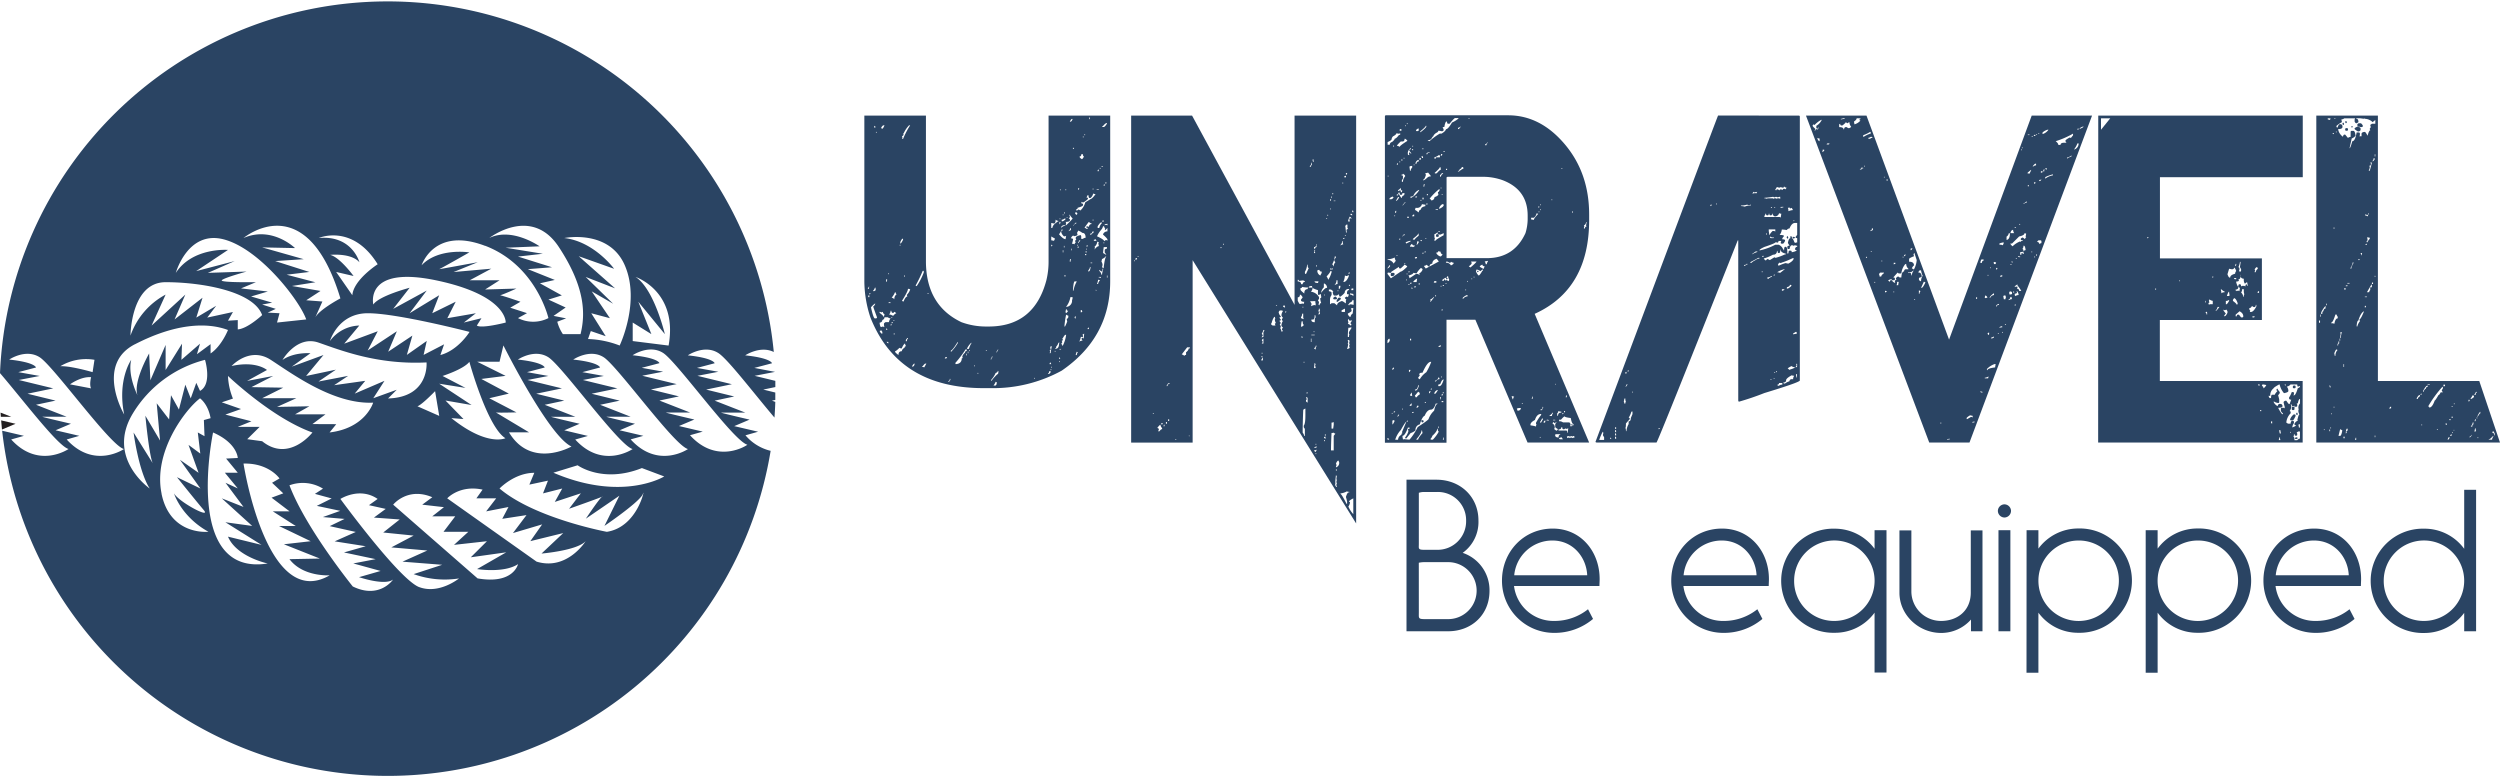 <svg xmlns="http://www.w3.org/2000/svg" viewBox="0 0 745.68 231.44"><defs><style>.cls-1{fill:#231f20;}.cls-2{fill:#2a4463;}</style></defs><g id="Layer_2" data-name="Layer 2"><g id="Layer_1-2" data-name="Layer 1"><path class="cls-1" d="M0,119.51H0Z"/><path class="cls-1" d="M.25,124.32H3.37l-3.2-1.25C.2,123.48.22,123.9.25,124.32Z"/><path class="cls-2" d="M222.35,129.84l3.77-1.07L219,127.1l4.58-1.94s-9-2.09-8.47-2.09h7.2l-9.15-3.57,5.84-1.24-8.38-2.06,7.68-1.6-10.28-2.5,6.25-1.21-6.39-1.15,5.28-1.39s-.23-1.53-8-2.36c0,0,4.91-3.34,9.07-.7C217,107,224.68,117.09,231,124.55c.12-1.55.2-3.1.25-4.67l-1-.38,1-.21c0-.74,0-1.47,0-2.21l-3.59-.88,3.6-.75c0-.62,0-1.23,0-1.85l-6.18-1.5,6.1-1.18v0L225,109.74l5.27-1.39s-.23-1.53-8-2.36c0,0,4.49-3,8.53-1A115.72,115.72,0,0,0,0,111.29c6.66,7.73,17.26,21.8,20.45,22.63,0,0-8.94,6.15-17.11-2.84L7.14,130l-6.5-1.53a115.73,115.73,0,0,0,229.22,6A14.21,14.21,0,0,1,222.35,129.84ZM188.72,96.21l5.57,3.45L190.39,90l7.92,9.67s-3.2-13.52-8.75-17.07c0,0,12.78,4.22,9.86,20.47l-10.7-1.34Zm-2.36-17.07c4.73,10.86-1.53,23.92-1.53,23.92a28.6,28.6,0,0,0-9.44-1.94l.83-2.37,4.45,1.53-4.31-6.85,5.56,1.48-5.42-8,6.39,3.69-8.2-8L183.45,86l-10.84-9.58,10.56,3.75S177.19,72,168.3,71C168.3,71,181.64,68.27,186.36,79.14Zm-19.72-5.53C174.83,86,174.55,94,173.16,99.66h-5.27a12.27,12.27,0,0,1-1.67-3.7l2.64-1-3.75-.74,3.61-2.5-5.14-2.36,4-1.25-6.53-3.61,4.44-1-8.05-3.22,7.22-.56L154.5,76.53l7.41-.84-11.11-1.8,10.14-.42s-8.2-5.79-15-2.48C145.94,71,158.44,61.25,166.64,73.61Zm1.66,54.74,4.59-1.95s-9-2.08-8.48-2.08h7.2l-9.14-3.58,5.83-1.24-8.37-2.06,7.68-1.6-10.28-2.5,6.25-1.2L157.19,111l5.28-1.39s-.23-1.53-8-2.36c0,0,4.91-3.34,9.08-.7s21,26.3,25.14,27.39c0,0-8.93,6.15-17.11-2.84l3.78-1.07ZM147.88,123c.28.18,6.16,0,6.16,0l-8.1-4.22,5.83-1.37-8.2-4.38,7.23-.92-8.48-4.22H149l1.15-4.86s13.53,27.09,20.31,30.15c0,0-12,6.85-18.64-4.22h6S147.6,122.85,147.88,123Zm-15-3.53,7.78,1.34L131,114.45l7.84,1.25L132,112.14s6.3-2,8-4.22c0,0,5.33,19.45,10.75,22.79,0,0-5.39,2.61-16.12-6l3.62.28Zm-21.54-.69,3.34-5.19-8.89,3.82,3.15-3.82-9.27,1.3,4.17-2.78L95,113.8l5.19-3.54-8.89,1.88,5.19-6.25-9.45,3.47,5.56-4s-4.82-.43-8.34,2c0,0,4.26-7.41,10.74-5.18s17.42,6.66,32.23,5.92c0,0,.93,10.38-11.48,10.75l2.59-2.6Zm-18.15,7.71,3.89-2.9H88l4.27-2.41-9.64.19,5.75-2.59H78.19l6.3-3.15L75,115.47l6.48-3.33-7.78,1.48,5.93-3.26s-3.21-2.82-10.56-1.19c0,0,5.37-5.92,11.67-1.85s18.71,13.34,30.56,12.78c0,0-2.22,7.6-13,8.89l2-2.47Zm-22.27.83L75,125.66l-7.78-2L71.89,122l-5.74-2,3.33-1.11A20,20,0,0,1,68,112.14S81.15,124.73,93.19,129c0,0-7,9.08-15,2.6L73.74,131l3.71-3.68Zm58.85-10.67,1.24,7.4-6.51-2.87S125.42,121.12,129.77,116.68Zm-3.42-10.79.94-4.17-5.94,4.17L123,100.1l-7.22,4.81,2.59-6.11-8.7,5.74,3-5.74-10,3.71,4.49-5.41a11.24,11.24,0,0,0-8.75,4.62s2.41-8.29,11.3-8.29S140.05,99,140.05,99s-3.33,5.47-8.7,6.9l1.11-3.2Zm18.34-32.56c15.28,5.84,18.89,21.58,18.89,21.58a10.05,10.05,0,0,1-9.08,0l2.69-1.48-5-1.62L155.24,90s-5-1.73-6.07-1.93c-.14,0-.22,0-.22,0s.07,0,.22,0c1-.24,4.87-2,4.87-2l-9.35.28L149,83.6h-8.9l6.44-3.46-11.25,1,7.22-2.93S130.54,80.42,131,80.28s9-5,9-5-9.26-1.46-14.26,3.86C125.79,79.14,129.4,67.5,144.69,73.33ZM130,83.6c21.39,4.46,20.84,12.61,20.84,12.61s-7.23,1.88-8.61.89l1.38-2.19-5.27,1.3,3.61-2.78-8.52,1.48,2.5-4.92-7,3.44L131,88.06l-8.83,5.37,5.11-6.76-10,5.46,4.91-6.3s-9.17,2.41-10.84,5C111.34,90.84,108.57,79.14,130,83.6Zm-17.32-4.8s-7.22,4.63-7.59,9.26l-4.82-6.94,5.19,1.2s-4.13-5.65-7-6.3c0,0,6.28-.67,8.75,2.22,0,0-2.16-8.16-12.09-7.25C95,71,105.05,66.57,112.64,78.8ZM101.53,89s-6.67,3.52-7.6,5.93l2.23-5-4.82-.37,4.26-2.78-8.52-1.48,7-1.11L85.5,81.94l6.77-.82L82.08,77.87l8.52-.56L78.19,73.79,88,74s-6.86-6.72-15.37-3C72.63,71,91.34,55.27,101.53,89ZM66.7,71.39c10.75,2.78,22.6,18.15,24.64,23.89l-8.71.93.74-2.78-3.52-.19,2.41-1.11-4.07-1.29,3-.56-6.3-1.85,5-1.48-8-.93,4.45-1.85s-10.75.16-10.19-.57S73.56,81,73.56,81L62,81.39,70,77.87l-11.49,3L68,74.54s-10.54-.82-15.56,6.85C52.44,81.39,56,68.61,66.7,71.39ZM49.4,84.17c10.45,0,26.19,2.59,28.79,9.81,0,0-4.36,4.08-7.27,4.27V95.47L68,95.65l1.48-2.59-7.67,1.67,2.67-3.52-5.93,3.52,1.86-5.93-8.34,6.48,3.21-7.41L45.22,97.1l4.18-9.23A22.16,22.16,0,0,0,38.92,100.1S39,84.17,49.4,84.17ZM28.18,107.32,27.62,111s-6.53-1.92-9.63-1.76A14.91,14.91,0,0,1,28.18,107.32Zm-1,8.52-6.3-1.2s3.24-2.41,6.3-2.13C27.16,112.51,26.6,114.73,27.16,115.84Zm-7.27,15.24L23.66,130l-7.09-1.66,4.59-1.95s-9-2.08-8.48-2.08h7.21l-9.15-3.58,5.83-1.24L8.2,117.44l7.68-1.6L5.6,113.34l6.25-1.2L5.46,111l5.28-1.39s-.23-1.53-8-2.36c0,0,4.91-3.34,9.08-.7s21,26.3,25.15,27.39C37,133.92,28.06,140.07,19.89,131.08Zm20.33-28.39C52.07,96.58,61.52,96,68,98.43c0,0-1.86,4.75-5.19,7v-2.78l-4.07,3,.92-3.14-5.55,4.81.18-4.81-4.89,7.85v-7.48l-4.55,10.55-.37-8S39.66,113.8,41,117.88c0,0-3-5.93-1.86-10.56,0,0-4.21,5.93-2.1,16.3C37,123.62,28.36,108.8,40.22,102.69Zm5.37,35.56L39.84,129s1.49,11.58,4.82,16.72c0,0-13.15-9.12-5-22.46a35.48,35.48,0,0,1,21.49-15.93s2.22,7.23-1.49,9.26l-1.11-2.4-1.66,4.63-1.61-4.08-1.91,7.41L51,117.88l-.56,7.22-3.7-4.81,1,11.11L43.36,124S44.48,136,45.59,138.25Zm2.59,9C45.59,134.74,55.4,122,59.66,118.81c0,0,2.41,1.66,3.15,5.92l-2,.56L61,130.1l-2-1.11.74,6.3-3.51-2.59,3,8.33-5.56-3.89,6.11,8.57-7-3.38s5.66,7.06,8,9.82-7.41-2.37-8.89-5c0,0,2.11,6.94,10.28,11.46C62,158.63,50.77,159.8,48.18,147.27ZM63.55,129c7.23,3.15,7.37,7.6,7.37,7.6l-3.48.18L70.92,141H67.07l3.85,4.68L67.26,144l5.37,7.2-6.48-2.56,9.07,8.23-8-1.1L78,162.52l-10-2.45c2.59,6.07,11.85,8,11.85,8C54.48,172.12,63.55,129,63.55,129Zm9.08,9.27c7.6-.19,10.74,4.44,10.74,4.44L81.15,144l3.34,3.15L81,148.44l5.37,4.08h-5l6.85,4.37h-5l9.45,4.54-8,.91,10.74,4.26-9.07.18c4.07,5.37,12,4.82,12,4.82C79.48,182.53,72.63,138.26,72.63,138.26Zm32.6,36.67s-14.08-17.41-18.89-30.19a11.52,11.52,0,0,1,10,1l-2.41,1.56,5,1.36-4.44,2.22,7,1.48-5.19,1.86,6.48.55-4.44,2.15,7.78,1.74-6.3,2.8,9.26,1.46-6.48,1.85,9.45,2-6.67,1.28,8.15,2.24-6.44,1.85s7.66,2.63,10.14.72C117.27,172.87,113.2,178.82,105.23,174.93Zm19.82.19c-5.93-2.23-23.52-26.31-23.52-26.31s5.74-3.7,11.11,0l-2.59,1.86,5,1.11-3.52,2.59,7.69.56-4.91,3.89,9.07.92-6.66,3.52,10.74.93-7.41,3.33,11.85.93-8.52,2.78a27.41,27.41,0,0,0,13.53,1.29S131,177.34,125.05,175.12Zm17.41-2.6-25.19-22s4.26-5.37,11.67-2.22l-3,2.22,6.48.74L128.94,154h6.85l-3.51,4.63h7.4l-4.26,3.89,9.82-1.09-4.81,4.79L151,164.74l-8.7,5s8,1.3,12.22-1.48C154.5,168.26,153.21,174.38,142.46,172.52Zm17.6-5-26.67-18.89s3.7-4.08,10.55-2.6l-1.85,2.6H148l-3,3.89,6.66-1.3-1.85,3.52,7.23-1.11L153,159l8.71-2.59-3.52,5L168,159l-6.48,6.11s10.56-.87,13.15-3.68C174.69,161.43,169.14,170.3,160.06,167.52ZM181,158.63s-21.49-4-32-12.92c0,0,4.44-4.68,10.37-4.68l-1.48,3.52,5.55-1.18-1.48,3.8,5.74-1.46-2.22,4,7.78-2.57-3.52,4.61s8.28-2.91,9.79-3.57a.43.43,0,0,1,.21-.14c.07,0,0,.05-.21.14-1.06.94-4.79,6.53-4.79,6.53l10-6.85-4.45,9s9.23-6.26,11.17-9a2.07,2.07,0,0,0,.31-.58C192.48,144.92,190.44,157.15,181,158.63ZM165.06,141l7.23-2.22s7.51,5.49,19.17.83l6.66,2.5S185.71,149.83,165.06,141Zm23.07-9.95L191.9,130l-7.08-1.66,4.58-1.95s-9-2.08-8.47-2.08h7.2L179,120.74l5.84-1.24-8.38-2.06,7.68-1.6-10.28-2.5,6.25-1.2L173.7,111l5.28-1.39s-.23-1.53-8-2.36c0,0,4.91-3.34,9.07-.7s21,26.3,25.15,27.39C205.24,133.92,196.3,140.07,188.13,131.08Zm17.7-1.24,3.78-1.07-7.09-1.67,4.59-1.94s-9-2.09-8.48-2.09h7.2l-9.14-3.57,5.83-1.24-8.37-2.06,7.68-1.6-10.28-2.5,6.25-1.21-6.39-1.15,5.28-1.39s-.23-1.53-8-2.36c0,0,4.91-3.34,9.08-.7s21,26.3,25.15,27.39C223,132.68,214,138.82,205.83,129.84Z"/><path class="cls-1" d="M.34,125.39c.07.91.16,1.82.25,2.73l4.05-1.72Z"/><path class="cls-2" d="M331.14,34.48V83.9q0,16.74-14.47,26.66a42.58,42.58,0,0,1-21.14,5.21h-2.11q-25.49,0-33.82-21.14a35.1,35.1,0,0,1-1.79-10.73V34.48h18.37v43.4q0,13.17,10.57,18.21a21.16,21.16,0,0,0,7.32,1.3h.81q13.58,0,17.23-13.81a23.52,23.52,0,0,0,.65-5.7V34.48Zm-72,51.05-.32.65h.32a1.36,1.36,0,0,1,.16-.65Zm-.16,2.6v.49h.32v-.49Zm.32-.65v.32a.29.29,0,0,0,.33-.32Zm.49,4.22c.49,2.17.87,3.26,1.14,3.26h.33a.29.29,0,0,0,.32-.33c-.76-2.06-1.14-3.14-1.14-3.25.22,0,.44-.33.65-.81h-.16A6.27,6.27,0,0,0,259.76,91.7Zm1.14-5.85a1.45,1.45,0,0,1-.49.81v.17h.33l.49-.33-.17-.32.17-.33Zm-.16-48.29v.49h.32v-.16A.29.29,0,0,0,260.74,37.56Zm.49,1.79v.17h.32v-.17ZM262.36,93v.33q1.14.81,1.14,1.14h.16l.17-.81c-.27,0-.44-.22-.49-.66a1.28,1.28,0,0,1-.49.17A1.28,1.28,0,0,0,262.36,93Zm1.47,1.63a.85.85,0,0,1-.65.81c0,.44-.27.71-.82.82.08.86.25,1.3.49,1.3a1.29,1.29,0,0,1,.65-.17.15.15,0,0,0,.16.17.15.15,0,0,1,.17-.17l-.17-.32v-.49c0-.16.17-.32.49-.49h1a2.13,2.13,0,0,1,.49-1.13,1.29,1.29,0,0,1-.82-.33Zm-1.47,4.07c.22.48.44.75.65.81h.17V99l-.33-.49A1.28,1.28,0,0,1,262.36,98.7Zm.49-60.65q0,.33.33.33c.13,0,.35-.33.65-1h-.33C263.34,37.4,263.12,37.62,262.85,38.05Zm1.46,45.2v.81h.17l.16-.65Zm0,14.79v.33h.33A.29.29,0,0,0,264.31,98Zm.17,3.91q0,.24.48.48V102ZM265,81.46v.33h.17v-.33Zm.17,8.62-.17.32h.66v-.16A1.18,1.18,0,0,1,265.13,90.08Zm.49,2.6a1.93,1.93,0,0,1-.49,1.14,1.44,1.44,0,0,1,1,.32h.33c.32-.43.59-.65.81-.65,0-.16-.22-.32-.65-.49a.29.29,0,0,1-.32.33c-.28,0-.44-.22-.49-.65Zm0,4.06v.33a.29.29,0,0,0,.32-.33Zm.16-2.11v.16h.32v-.16Zm1.14-7.48a5.48,5.48,0,0,1-1,1.63,1.45,1.45,0,0,1,.81.49,1.55,1.55,0,0,1,.65-1.47,1.23,1.23,0,0,1-.32-.65Zm-1,8.94v.33a.29.29,0,0,0,.33-.33Zm.49-.65v.17h.32v-.17Zm.16,3.91v.48h.16v-.48Zm2,4.55-.32-.16c-.65.65-1.09,1-1.3,1v.16c0,.17.32.49,1,1,0-.76.33-1.14,1-1.14a1.23,1.23,0,0,1,.81-1,.43.43,0,0,1,.49-.49,1.29,1.29,0,0,1-.33-.82c-.32.14-.65.63-1,1.47ZM268.38,73v.32h.16V73Zm.16-.82v.49q.24,0,.81-1.14v-.32h-.16C269.06,71.22,268.84,71.54,268.54,72.19Zm.81-32.35.17.33c0,.16-.17.32-.49.48l.16.33-.16.32.32.17a24.25,24.25,0,0,1,2.12-4.07h-.33a8.14,8.14,0,0,0-1.62,2.44Zm1.47,46.34c0,.48-.6,1.68-1.79,3.57l.32.17h.17q.57-1.47,1.14-1.47a1.23,1.23,0,0,1-.17-.49,4.29,4.29,0,0,0,1-1.62l-.33-.16Zm-1.14-4.07v.49h.16v-.49Zm.49,19.67h.32c0-.43.11-.65.33-.65v-.32A1,1,0,0,0,270.17,101.78Zm1.95,7.32v.33a.88.88,0,0,0,.65-1C272.61,108.45,272.39,108.67,272.12,109.1Zm3.09-28.29a39.44,39.44,0,0,1-2.12,4.39l.33.16a19.35,19.35,0,0,0,2.11-4.06v-.49ZM275,109.26v.17a1.29,1.29,0,0,1,.66.16l.65-1.14H276q-.21,0-.81.81Zm1.63-21.78v.16H277v-.16Zm5.2,19.34V107a1.29,1.29,0,0,1,.65-.17.29.29,0,0,0-.32-.32C282,106.53,281.87,106.64,281.87,106.82Zm1.47,6.18c0,.44-.17.65-.49.65v.17h.32l.33-.49V113Zm2.27-10.89c-1,1.63-1.68,2.44-1.95,2.44V105a13.22,13.22,0,0,0,2.12-2.77v-.16Zm2.44,2.11a32.52,32.52,0,0,1-3.09,4.07l.16.32c1.2-.08,1.79-.67,1.79-1.79h.33l-.16-.32v-.16a2.14,2.14,0,0,1,.81-1.14.43.43,0,0,1,.49-.49v-.49Zm.16,1.3V106h.17v-.49Zm.17-1.46H289a6.37,6.37,0,0,1,.81-1.79h-.16A5.88,5.88,0,0,0,288.38,104.06Zm.32.81v.49h.16v-.49Zm.49-.48v.32h.16v-.32Zm1.46,4.55v.32h.17v-.32Zm1,2.27v.33h.16v-.33Zm2.44-6.82v.16h.32v-.16Zm1.79,2a1.19,1.19,0,0,1-.33.65v.16h.16a1.51,1.51,0,0,1,.49-.81Zm1.78,4.22c0,.27-.21.49-.65.65a7.26,7.26,0,0,1-1.3,2v.33h.17q0-.36,1.62-1.95.33,0,.33-.81v-.17Zm-.65,3.26a3.6,3.6,0,0,1-.65,1.13h.49c.33,0,.49-.32.49-1Zm.65-9.6-.48.82h.16l.49-.82Zm10.9,8.46V113h.16v-.32Zm4.39-2c0,.43-.11.65-.33.65v.16h.16a.76.76,0,0,0,.65-.81Zm.48-7.48a1.22,1.22,0,0,1-.16.49,1.25,1.25,0,0,1,.16.65l-.32.16.16.32V105l-.16.32h.32a15.78,15.78,0,0,1,.33-2Zm-.32,5.2v.16h.49a1.23,1.23,0,0,1-.17-.49C313.2,108.15,313.09,108.26,313.09,108.45Zm.32,1.63v.32h.17v-.32Zm1.47-44.55c0,.76-.17,1.14-.49,1.14l-.81-.17V68h.32a2.08,2.08,0,0,1,.81-1.3l.82-.65h.16v-.17A1.27,1.27,0,0,1,314.88,65.53Zm-1.3,5v1.14l.81.16.32-.65Zm0,2.44v.49a.29.29,0,0,0,.32-.33Zm0,36.42v.32h.16v-.32Zm1-4.72v.16h.33v-.16Zm1.14-2.44a2.84,2.84,0,0,1-.65,1.14c0,.33-.11.49-.33.49v.16h.17c.65,0,1-.54,1-1.63.11,0,.17-.05.17-.16Zm1-33.81a6.43,6.43,0,0,1-.82,1.46c.84,1,1.49,1.46,1.95,1.46,0-.08.06-.4.17-1l-.33.16h-.32a2.54,2.54,0,0,1-.82-1.3.43.43,0,0,1,.49-.49A.28.28,0,0,0,316.67,68.46Zm-.82,38.2V107h.33A.29.29,0,0,0,315.85,106.66ZM316,65.2v.17h.32V65.2Zm0,1v.65h.16a4.55,4.55,0,0,0,.16-.65Zm0,37.88v.16h.48v-.16Zm0,3.58V108h.16v-.32Zm.16-51.22v.33h.16v-.33ZM316.5,68a1.78,1.78,0,0,1,1.14-.65v-.17h-.32C316.77,67.26,316.5,67.53,316.5,68Zm.33,32.84.16.32v.17a.29.29,0,0,1-.32.32l.16.33v.16l-.33.49q.33,0,.33.48H317a9.83,9.83,0,0,0,1-3.25h-.17c-.19,0-.46.33-.81,1Zm-.16-35.28V66H317c.54-.3.81-.52.81-.65V65.2h-.32A1.28,1.28,0,0,1,316.67,65.53ZM317,63.9v.33h.16V63.9Zm0,10.73v.65h.16v-.65Zm.33-1.3v.49h.16v-.49Zm.16-10.08v.49h.16v-.49Zm0,18.86v.33h.32v-.33ZM318,93.82a27.68,27.68,0,0,0-.49,3.25v.32h.16a15.77,15.77,0,0,0,.65-1.46l-.16-.81c.16,0,.32-.16.49-.49v-.49A1.2,1.2,0,0,1,318,93.82Zm-.17-37.4v.33H318v-.33Zm1.14,7.65v.16a1.25,1.25,0,0,1,.16.65c-.21,0-.32.13-.32.32.22,0,.32.14.32.33v.16c0,.33-.43.49-1.3.49l.17.32-.17.82a20.65,20.65,0,0,0,2.12-2.12c-.55-.59-.82-1-.82-1.13Zm-1,28.12c-.11.57-.17.9-.17,1l.33.16.49-.65a.43.43,0,0,1-.49-.49Zm1.3-3.57a6.41,6.41,0,0,1-1.3,2.92,1.83,1.83,0,0,0,1.78-2.11c.11,0,.17-.27.17-.81Zm-1.14-23.74V65h.32v-.16ZM319.27,68a1.51,1.51,0,0,1-.49.81v.16a1.23,1.23,0,0,1,.65-.32V68Zm-.17-31.71h.17c.29,0,.51-.32.65-.81h-.17C319.62,35.45,319.4,35.72,319.1,36.26Zm0,41.46v.33h.17l.16-.82C319.21,77.23,319.1,77.4,319.1,77.72Zm2.44-8.94a1.23,1.23,0,0,1-.32.65,1.28,1.28,0,0,1,.16.65,1.87,1.87,0,0,1-1,.33.15.15,0,0,1-.16-.17c-.3,0-.57.27-.81.82.43,0,.65.11.65.32a5.79,5.79,0,0,1-.33,1.3,1.77,1.77,0,0,1,.82.16c0-.32.11-.48.32-.48l-.16-.33v-.16q0-.33.33-.33l-.17-.32v-.33q0-.48,1.47-.81l.16.33v.81H323a1.28,1.28,0,0,1,.81-.33c0-1-.33-1.46-1-1.46A3.25,3.25,0,0,0,321.54,68.78Zm-2,5.37v.48h.16v-.48Zm.49-30.08v.32a.28.28,0,0,0,.32-.32Zm0,23.25h.16c.22-.44.49-.65.82-.65v-.33C320.89,66.34,320.57,66.67,320.08,67.32Zm.49,16.58c-.22.14-.38,1-.49,2.6v.16h.16a8.23,8.23,0,0,1,1-2.76Zm0,10.73c0,.22.13.33.32.33v-.65C320.68,94.33,320.57,94.44,320.57,94.63Zm.32-31.38-.16.33c0,.16.16.32.49.49l.16-.33C321.38,63.58,321.22,63.42,320.89,63.25Zm5.21-5.53a2.12,2.12,0,0,1-.82,1.31H325c-.22,0-.33-.28-.33-.82h-.32a1.16,1.16,0,0,1-.33.65c.33,0,.49.11.49.33s-.43.54-1.3,1.14h-.33l-.32-.17v.49c.32,0,.49.11.49.33v.16c0,.24-.55.51-1.63.81a.43.43,0,0,1-.49.49c0,.22.14.32.33.32l.49-.32.48.32a4.75,4.75,0,0,0,1.47-2.43l1.62-1c.3-.05.79-.54,1.47-1.46A1.23,1.23,0,0,1,326.1,57.72Zm-4.88,47.15a5.82,5.82,0,0,0-.33,1h.33a1.33,1.33,0,0,1,.32-.81ZM321.38,73v.32h.16V73Zm0,.81.33.16V73.5C321.49,73.52,321.38,73.63,321.38,73.82Zm.16-17.4v.17a.29.29,0,0,0,.33-.33V56.1C321.65,56.13,321.54,56.23,321.54,56.42Zm.33,15.29a1.19,1.19,0,0,1-.33.65v.16h.17c0-.16.16-.38.48-.65v-.16Zm1,28.12.17.33v.16l-.17.33-.32-.17h-.16a4.92,4.92,0,0,1-.49,1.47,1.39,1.39,0,0,1,1-.33l-.32-.49c0-.21.13-.32.32-.32l.33.16.16-1.46ZM322.52,46c0,.43-.16.65-.49.65v.16c0,.16.22.38.65.65.16,0,.38-.27.65-.81-.22,0-.32-.22-.32-.65Zm-.16,46.5v.65h.16l.32-.17a1.31,1.31,0,0,1-.16-.48ZM323,40.65V41h.16v-.33Zm.48-.65v.33h.17V40Zm1.3,26.18a15.4,15.4,0,0,0-1.3,1.79,1.2,1.2,0,0,1,.65.32.29.29,0,0,0,.33-.32c-.33,0-.49-.11-.49-.33l.33-.16a1.19,1.19,0,0,0,.48.16c.09-.54.36-.81.82-.81v-.16A1.57,1.57,0,0,1,324.79,66.18Zm-1.13,9.59v.33H324v-.33Zm.16-.81v.32h.32V75Zm.16-.81v.32h.16v-.32Zm.16-1v.49h.17a1.22,1.22,0,0,1,.16-.49Zm.17,25h.48v-.49C324.63,97.72,324.47,97.88,324.31,98.21Zm.81-18.54a1.49,1.49,0,0,1-.49,1V81c.33,0,.54-.38.65-1.13v-.17Zm-.33-44.54a1.25,1.25,0,0,1,.17.48h.16v-.48Zm1,34a.58.58,0,0,1-.65.65c0,.21.14.32.32.32,0-.08.28-.35.82-.81v-.16Zm-.49,9.26v.17h.49v-.17Zm.65-22.11v.33h.17v-.33Zm0,9.27v.32h.17v-.32Zm.33,6v.33h.81l-.32-.49A1.22,1.22,0,0,1,326.26,71.54Zm1,.65a2.14,2.14,0,0,1-.81,1.47l.16.32a1.22,1.22,0,0,0-.16.49c.51-.65.95-1,1.3-1l-.16-.82.16-.32-.32-.17Zm-.48,14.31v.16h.32V86.5Zm.32-30.08v.17h.65v-.17ZM329,67.48a2.22,2.22,0,0,1-.49,1,7.64,7.64,0,0,0-1.3,2c1.41.65,2.12,1.13,2.12,1.46l.48-.33H330l.32.17v-.33c0-.19-.43-.68-1.3-1.46v-.16a1.41,1.41,0,0,1,1.3-.82V68l-.65.65-.16-.33.16-.32c-.22,0-.32-.17-.32-.49Zm-1.46,15.93a5.79,5.79,0,0,1-.33,1.3h.33a1.5,1.5,0,0,1,.49-1v-.16A1.23,1.23,0,0,1,327.56,83.41ZM327.4,50.9v.16h.32v-.49C327.5,50.6,327.4,50.71,327.4,50.9Zm0,16.58V68h.48a2.67,2.67,0,0,1,.82-1.47v-.16h-.33C328.24,66.34,327.91,66.72,327.4,67.48Zm.32,15.12v.16a1.39,1.39,0,0,1,.65.16V82.6Zm1.14-2.44q0,.81-.33.81l-.65-.48v.32a1.76,1.76,0,0,1,.65,1.14h.17a5.75,5.75,0,0,1,.32-1.46v-.33Zm-.81-30.08v.33h.16v-.33Zm.48-.48v.16H329V49.6Zm0,28.45a1.87,1.87,0,0,1,.33,1l-.16.65.48.33c.22-2.09.49-3.28.82-3.58h-.17a2.7,2.7,0,0,1-1.13.81Zm.17-40.32v.16h.48c.25,0,.57-.35,1-1v-.16H330c-.19,0-.57.33-1.14,1Zm.16,28v.49c.22,0,.32-.11.32-.33v-.16Zm.32,8V74a11,11,0,0,0-.16,1.47l.81.48H330l-.49-.65v-.65c0-.27.22-.43.65-.48v-.49Zm0-18.37h.33V55Q329.18,55,329.18,55.29Zm0,16.9v.33h.17v-.33Zm.33-5.36v.32l.32-.16H330l.32.16v-.48Zm.16-12.19H330v-.33Q329.67,54.36,329.67,54.64Zm.49,27.47v.65h.16v-.65Z"/><path class="cls-2" d="M355.56,34.48l30.57,56.45V34.48H404.5V156.13L355.73,77.6l0,54.42H337.39l0-97.54ZM338.33,77.6v.33h.16V77.6Zm.32-.32v.16h.17a.29.29,0,0,0,.32-.33V77H339Q338.65,77,338.65,77.28Zm.65-.82v.16h.33v-.16Zm4.56,46.83v.16h.32v-.16Zm1.3,4.39a.43.43,0,0,1,.49.48,1.28,1.28,0,0,0-.17.49h.33c.32-.43.59-.65.81-.65v-.32a1.57,1.57,0,0,1-.49-1C346,126.7,345.65,127,345.16,127.68Zm1.14-1.14h.48v-.33h-.16C346.4,126.24,346.3,126.35,346.3,126.54Zm.81.16v.49h.16a1.41,1.41,0,0,1,.16-.49Zm.65-.81v.48h.32v-.48Zm.65-11.55-.49.82h.33a.57.57,0,0,1,.65-.65v-.17Zm0,10.73v.49h.32v-.49Zm2.11,6v.16h.33v-.16Zm3.58-27.48-1.63,2.12a1.53,1.53,0,0,1,.82.48c0-.21.16-.32.48-.32v-.81a1.92,1.92,0,0,0,.82-1.14h.32v-.33Zm.49,26.34v.16h.32V130ZM364,74h.32V73.7C364.13,73.73,364,73.83,364,74Zm.81-1.3v.33H365v-.33Zm11.38,33.82h.33v-.33Q376.21,106.26,376.21,106.54Zm.33.16a1.19,1.19,0,0,1-.33.65v.17h.49v-.82Zm.32-8.29a3.67,3.67,0,0,1-.49,1.14l.33.49-.33.48v.17a1.28,1.28,0,0,1,.49-.17V99.06l.33-.49Zm-.49,3.09.33.49-.33.49h.49V101C376.7,101,376.54,101.17,376.37,101.5Zm0,3.74v.32h.17v-.32Zm3.74-10.73a5.08,5.08,0,0,0-.81,1.95.14.14,0,0,0-.16.16c0,.16.16.33.48.49h.82V97a1.22,1.22,0,0,1-.16-.49l.32-.16a1.85,1.85,0,0,1-.32-1v-.16a.14.14,0,0,1,.16-.16,1.22,1.22,0,0,1-.16-.49Zm.49-3.42v.17h.33v-.17Zm.81,2a2.12,2.12,0,0,0,.65,1.3c0,.21-.16.32-.48.32l.48.65q0,.33-.48.33l.48.65-.32.48.32.49-.16.65a1.9,1.9,0,0,1,.33,1,1.19,1.19,0,0,1,.48-.16l-.32-.49v-.16l.32-.49c-.16,0-.32-.16-.48-.49a2.62,2.62,0,0,1,.48-1.46.29.29,0,0,1-.32-.33v-.16l.32-.49c-.16,0-.32-.22-.48-.65a2.46,2.46,0,0,1,.48-1.3l-.32-.16h-.49C381.74,92.56,381.58,92.72,381.41,93.05Zm1.3-1.63.49.32a.15.15,0,0,1,.16-.16,1.35,1.35,0,0,1-.16-.49H383Q382.71,91.14,382.71,91.42Zm.65,1.46v.33a.29.29,0,0,0,.33-.33Zm3.74-9.43v.49c.65,0,1,.27,1,.81h.49a.57.57,0,0,1,.65-.65c0-.27-.22-.43-.65-.48l-1.14.16A.29.29,0,0,0,387.1,83.45Zm.65,4.39c0,.55-.21.82-.65.82v1c.3.65.52,1,.65,1l1-.17c0,.11,0,.17.16.17a1.36,1.36,0,0,1,.16-.65c-.65,0-1-.17-1-.49v-.16l.49-.65A1.5,1.5,0,0,0,387.75,87.84Zm.65-2.27c0,.21-.16.32-.48.32v.49c0,.16.38.54,1.13,1.14,0-.87.33-1.3,1-1.3a1.22,1.22,0,0,1,.16-.49A7.41,7.41,0,0,1,388.4,85.57Zm0,8a1.41,1.41,0,0,1-.32,1v.32a1.19,1.19,0,0,1,.65.33.14.14,0,0,1,.16-.16l-.16-.33V93.53Zm-.16,2.28L388.08,97v.49q.76-.21.81-.66c-.22,0-.32-.32-.32-1Zm-.16,4.55v.16a1.28,1.28,0,0,1,.49.17v-.33Zm.49-8.94v.32h.16v-.32Zm.16,30.89q-.17,4.23-.16,6.67a2.49,2.49,0,0,1,.48,1h.17v-2.11l-.33-.49v-.49c.33-.32.49-1.35.49-3.09v-2C389,122,388.73,122.15,388.73,122.31Zm.16-14.47v.33h.16v-.33Zm1-28.94a4.66,4.66,0,0,1-.65,2.11v.33c0,.22.13.32.32.32.54-1.13.82-1.73.82-1.78-.22,0-.33-.33-.33-1Zm-.33,39.51v.16l.33.49c-.22,0-.33.13-.33.32v.17c0,.16.16.32.49.48v-1.46A1.22,1.22,0,0,1,389.54,118.41Zm.16-1.14H390v-.33Q389.7,117,389.7,117.27Zm.66-31.54h1.13a1.22,1.22,0,0,1-.16-.49C390.68,85.3,390.36,85.46,390.36,85.73Zm.81-37.23a1.28,1.28,0,0,1-.49,1v.17H391a1.13,1.13,0,0,1,.32-.65V48.5Zm-.33,41.29V90l.33.48v.49l-.16.33h.16a2.47,2.47,0,0,1,1-.33c0,.11.06.16.17.16,0-.21.05-.32.16-.32a2,2,0,0,1-.16-1Zm.65-3.9A1.57,1.57,0,0,1,391,87a3.25,3.25,0,0,1,2.43,1.63v.48l-.32.49.32.49-.16.81.33.16c0-.43.16-.65.48-.65a6.25,6.25,0,0,1-.32-1.46.28.28,0,0,0,.32-.32v-.17l-.16-.81-.49.33a.29.29,0,0,1-.32-.33V86.54A8,8,0,0,1,391.49,85.89ZM391,101v1h.16v-1Zm1.13-7c0,.87-.16,1.3-.48,1.3h-.49v.33c.11.32.43.48,1,.48v-.32q0-1.14.33-1.14a1.28,1.28,0,0,1-.16-.65Zm-1,5.85V100h1v-.17Zm.32-52.18a1.26,1.26,0,0,1,.17.65h.16v-.82Zm.33,51.21v.16h.32V98.9Zm.81-26c0,.54-.22.81-.65.81v.49h.33a.43.43,0,0,1,.48-.49l-.16-.33.16-.32v-.16Zm-.49,1.62-.16.81v.17h.33v-.17l-.17-.32.17-.33v-.16Zm.33,28.62c0,.43-.16.65-.49.65,0,.16.16.32.49.48a2,2,0,0,1,.32-1.13Zm-.33,5.2-.16,1.46h.49l-.16-.81a.14.14,0,0,1,.16-.16,1.22,1.22,0,0,1-.16-.49Zm-.16,25v.16a1.28,1.28,0,0,1,.65.16,1.41,1.41,0,0,1,.16-.49h-.16A1.29,1.29,0,0,1,392,133.37Zm0,1c0,.16.16.33.49.49l.32-.65h-.16A1.28,1.28,0,0,1,392,134.34Zm.16-50.4c0,.33.33.49,1,.49a1.22,1.22,0,0,0,.16-.49Zm.33,48.45v.33h.16v-.33Zm0,2.76v.33h.16v-.33Zm.16-56.09v.49h.16v-.49Zm.33,1.63a1.54,1.54,0,0,0,.81,1.46h.16a1.19,1.19,0,0,1,.33-.65V81c-.44,0-.65-.16-.65-.48h-.33Zm.48,11.38a1.28,1.28,0,0,1-.16.65,1.28,1.28,0,0,1,.16.65,1.41,1.41,0,0,0-.16.49,1.22,1.22,0,0,1,.49-.16l-.16-.82.16-.32a1.22,1.22,0,0,1-.16-.49Zm1.47-7.48v1.14a2.6,2.6,0,0,0-.82,1.63c.79-1,1.33-1.47,1.63-1.47h.16a1.48,1.48,0,0,0-.81-1.3Zm0,46,.49.33v-.65h-.17C395,130.3,394.91,130.41,394.91,130.6Zm0,1h.32v-.33C395,131.28,394.91,131.39,394.91,131.58Zm.16-43.74v.33h.16v-.33Zm.16,41.62V130h.17v-.49Zm.33-64.38v.16h.32v-.16Zm1.3,15.77c0,.25-.38.79-1.14,1.63a2.48,2.48,0,0,1,.49,1,8,8,0,0,0,1-2.27v-.33Zm-1-16.74v.16h.33v-.16Zm3.9,24.38c-.21,0-.32-.21-.32-.65h-.16l-.49.33H398c-.25,0-.41-.38-.49-1.14a.14.14,0,0,0,.16-.16l-.65-.49h-.65v.49c.54.08.81.24.81.49V88a2.27,2.27,0,0,0-.48,1.46v1.3a1.7,1.7,0,0,0,.48-.33H398l.81.65c0-.59.49-1,1.46-1.3a3.3,3.3,0,0,1,1,.65h.16v-.81l.16-.32c-.16,0-.32-.17-.48-.49l.48-.33h.17l.32.17a1.8,1.8,0,0,1,.33-.82c-.44,0-.65-.1-.65-.32,0-.65.21-1,.65-1a.29.29,0,0,0-.33-.32,1.14,1.14,0,0,0-1,1.14A6.56,6.56,0,0,1,399.78,88.49ZM396.7,59.72v.16a.29.29,0,0,0,.32-.33v-.16C396.8,59.42,396.7,59.53,396.7,59.72Zm0,2.44v.32h.16v-.32Zm0,17.88v.32h.81V80l-.33.16H397ZM397,58.58v.49h.16v-.49Zm.16,70.56c-.11,2.33-.16,4.06-.16,5.2h.81V130l.49-.65c-.32-.11-.49-.22-.49-.32A1.36,1.36,0,0,1,397.18,129.14Zm0-3.09v1.79h.49l.16-1.14v-.81A1.36,1.36,0,0,1,397.18,126.05Zm.17-68.12h.32V57.6C397.45,57.63,397.35,57.74,397.35,57.93Zm.81,18.53a6.74,6.74,0,0,1-.81,2.44c.21,0,.32.16.32.49h.16a1.6,1.6,0,0,1,.49-1.14l-.32-.49v-.32l.48-.65C398.48,76.57,398.38,76.46,398.16,76.46Zm0,12h.16c.16,0,.33.17.49.49a.29.29,0,0,1-.33.33H398a.29.29,0,0,1-.33-.33C397.67,88.82,397.83,88.66,398.16,88.49Zm-.33-28.61V60h.49v-.16Zm.82,23.74a1.71,1.71,0,0,1-.49,1.3v.16a1.28,1.28,0,0,1,.81-.33V83.62Zm-.17,58.2-.16,1.63v1l-.16.33c.22,0,.32.16.32.48h.33l-.16-.32v-.49a.14.14,0,0,1,.16-.16l-.16-.33v-.48c0-.11.05-.17.16-.17l-.16-.32v-.49a.14.14,0,0,1,.16-.16,1.22,1.22,0,0,1-.16-.49Zm0-3.58a1.29,1.29,0,0,1,.17.65,1.28,1.28,0,0,0-.17.49h.17a1.39,1.39,0,0,0,.81-1.46,1.22,1.22,0,0,1-.16-.49h-.17C398.92,137.48,398.7,137.76,398.48,138.24Zm0,1.79v.33h.33A.29.29,0,0,0,398.48,140Zm.82-51.21h.32c.22,0,.33.13.33.32s-.38.52-1.14,1l-.16-.33C398.94,89.14,399.16,88.82,399.3,88.82ZM399,86.54v.33h.16v-.33Zm.33-1.3v1c.32-.11.48-.44.48-1Zm1-13.33a1.56,1.56,0,0,1-.49,1.14v.16a1.76,1.76,0,0,1,.82-.32,2,2,0,0,1-.16-1Zm-.49,75.27v.17c.22,0,.82,1,1.79,2.92h.17v-.65a10,10,0,0,0-.33-1.3v-.16c.27-.87.54-1.3.81-1.3h.17v-.16c-.44,0-.65-.06-.65-.17A5.19,5.19,0,0,1,399.78,147.18Zm.33-54.46v.33h1v-1C400.44,92.37,400.11,92.59,400.11,92.72Zm.16-38.21v.17h.33v-.17Zm.33,16.75h.32v-.33C400.71,71,400.6,71.07,400.6,71.26Zm1.14,11.06h-.33l-.32-.17a5,5,0,0,1-.49,1.95h.16c.51,0,1-.54,1.46-1.62V82Zm-.82-29.76v.33h.49V52.4A1.22,1.22,0,0,1,400.92,52.56Zm.17,17.56v.16h.32v-.16Zm.16-2.44c.11.95.16,1.49.16,1.63h.33l-.17-.33v-.32c0-.22.17-.33.49-.33L401.9,68V67h-.16C401.46,67,401.3,67.25,401.25,67.68Zm.16-15.77v.17a.29.29,0,0,0,.33-.33v-.16C401.52,51.61,401.41,51.72,401.41,51.91Zm.65,49.43a.14.14,0,0,1-.16.16l.16.32v.33a.14.14,0,0,1-.16.16l.16.33a5.88,5.88,0,0,1-.32,1.46h.16l.65-.32-.16-.33V103a.14.14,0,0,1,.16-.16l-.16-.32V102l.16-.33Zm.49-36.75a3.88,3.88,0,0,0-.49,1.3v.17h.49l-.16-.82.32-.16.33.16v-.16C403,64.92,402.87,64.76,402.55,64.59Zm.81,24.88c0,.32-.27.6-.81.81l-.49.65.33.16c0-.21.13-.32.32-.32h.16l.82.16V89.79A.29.29,0,0,0,403.36,89.47ZM403,91.91l.16.81q0,.21-1.14.81v.17c.22.48.43.75.65.81h.16a1.33,1.33,0,0,1,.65-1c0-.13.06-.67.17-1.62Zm-.82,3.25a1.22,1.22,0,0,1-.16.49,1.25,1.25,0,0,1,.16.65l-.16.32c.43.06.65.22.65.49a1.22,1.22,0,0,1,.49-.16l-.33-.49V96.3l.33-.49v-.33l-.33.17h-.16c-.22,0-.32-.17-.32-.49Zm0,2.6c-.11,1.08-.16,1.9-.16,2.44v.32h.33c0-.43.05-.65.16-.65l-.16-.32v-.49l.81-1.3a.14.14,0,0,1-.16-.16A1.65,1.65,0,0,1,402.22,97.76Zm.17-16.58a1.2,1.2,0,0,1-.17.48h.33v-.48Zm0,68.44.32.17a2.58,2.58,0,0,1-.49,1.3,8,8,0,0,0,1.47,2.27v-4.71C402.82,149.05,402.39,149.38,402.39,149.62Zm0-64.7v.32h.32A.29.29,0,0,0,402.39,84.92Zm.32,2.6v.32a1.57,1.57,0,0,1,1,.49v-.65l-.82-.16Zm.16-23.74v.33a1.22,1.22,0,0,1,.49.16v-.16a.29.29,0,0,0-.32-.33Zm.33,22.27a1.35,1.35,0,0,1-.16.49h.65v-.49Zm.16-23.24V63c0,.22.14.32.33.32v-.16C403.69,62.91,403.58,62.81,403.36,62.81Z"/><path class="cls-2" d="M413.4,34.39h36.42q9.63,0,16.93,8.66T474,64.15v1.46q0,20.65-16.25,28L474,132H455.63L440.06,95.36h-8.61v36.7H413.08V34.72C413.1,34.5,413.21,34.39,413.4,34.39Zm3.09,5.37q0,.36-.81.81c-.33.14-.55.52-.65,1.14a4,4,0,0,1-1.14.65v.81h.65a.81.81,0,0,1,.65-.81c.54-.43.81-.76.81-1,.3,0,.73-.38,1.3-1.14h.33v-.49l-.33.16Zm-2.6,12.68v.16h.32v-.16Zm0,24.88v.16a2.24,2.24,0,0,1,1.79,1.14l.65-.82a2.42,2.42,0,0,1-.33-1A4.71,4.71,0,0,1,413.89,77.32Zm5,1.62q0,.16-1.14,1.14h-.16c-.22,0-.33-.16-.33-.49L415,81.06a.29.29,0,0,1-.33.32h-.16a.14.14,0,0,1-.16-.16,1.22,1.22,0,0,1-.49.16v.33l1,1.3,2.93-2q.45,0,1.95-1.47C419.69,79.38,419.42,79.16,418.93,78.94Zm-4.55.16a1.53,1.53,0,0,1-.49.82v.16a1.44,1.44,0,0,0,.81-.81Zm-.49,22.44v.81c.16,0,.38-.21.65-.65v-.65h-.16C414.21,101.05,414.05,101.22,413.89,101.54Zm0,29.1v.49h.49C414.38,131,414.21,130.8,413.89,130.64Zm.49-71.21h.32a.87.87,0,0,0,1-.65c-.11,0-.17-.05-.17-.16C414.86,58.78,414.48,59.05,414.38,59.43Zm.81,21.95h.49c.21,0,.32.14.32.33v.16c0,.16-.16.32-.49.49h-.32a.29.29,0,0,1-.33-.33v-.32Q414.91,81.38,415.19,81.38Zm0,41.78v.33h.16v-.33Zm.16-13.17v.33c.16,0,.33-.16.49-.49v-.16h-.16C415.46,109.7,415.35,109.81,415.35,110Zm.16,15.29-.16.32v1c.14,0,.35-.33.65-1v-.16A1.41,1.41,0,0,1,415.51,125.28Zm.17-81.94v.48h.16v-.48Zm0,79.66h.16a.28.28,0,0,0,.32-.32H416C415.79,122.7,415.68,122.81,415.68,123Zm.16-58.69v.16h.32v-.16Zm.32-1.14v.33a.29.29,0,0,0,.33-.33v-.32C416.27,62.87,416.16,63,416.16,63.17Zm0,68H417a1.66,1.66,0,0,1,1-1.46c0-.33.11-.49.33-.49l-.16-.33,1.3-3.09c-.19,0-.74.82-1.63,2.44A7.46,7.46,0,0,0,416.16,131.13ZM417,58.78l-.65,1.14h.16a2.16,2.16,0,0,0,.81-1.14Zm-.49,17.4v.16h.33v-.16Zm2.44-34.79c0,.54-.22.81-.65.81h-.49c-.76.7-1.14,1.14-1.14,1.3a1.37,1.37,0,0,1,.82.32c0-.24.75-.84,2.27-1.78,0-.17-.22-.38-.65-.65ZM416.65,49v.16a.29.29,0,0,0,.33-.33V48.7Q416.65,48.74,416.65,49Zm.49,8.45a.43.43,0,0,1-.49.49v.49h.17c0-.33.1-.49.32-.49h.16c.41.76.68,1.14.82,1.14a.81.81,0,0,1,.65-.82,1.36,1.36,0,0,0,.16-.65h-.65c0,.33-.11.49-.33.49h-.16c-.22,0-.32-.22-.32-.65Zm-.32,66.66v.16c.16,0,.32-.16.48-.49v-.16C417.14,123.65,417,123.81,416.82,124.14ZM417,56.67V57l.32-.16h.49v.49h.33a1.22,1.22,0,0,1,.16-.49c-.33,0-.49-.22-.49-.65V56C417.47,56.45,417.19,56.67,417,56.67Zm.32-8.46v.17h.33v-.17Zm0,23.25h.33v-.32C417.41,71.17,417.3,71.27,417.3,71.46Zm.17-32.68V39H418v-.49h-.16C417.57,38.49,417.47,38.6,417.47,38.78Zm.48,8.78v.33h.33v-.33Zm.49,4.23c0,.22-.16.33-.49.33v.16c.33,0,.49.11.49.32v.65l-.32.49v.49h.32a2.53,2.53,0,0,1,.65-1.63v-.16C419.09,52.28,418.87,52.06,418.44,51.79Zm.65,8.45-.81,1h.16l.81-1Zm-.81,10.25h.16c0-.22.16-.33.49-.33v-.32C418.77,69.84,418.55,70.05,418.28,70.49Zm9.92,49.91c-.36,1.19-.84,1.79-1.47,1.79s-1.33.59-1.79,1.79c-.48.19-1,1-1.46,2.6a1.63,1.63,0,0,0-1.3,1.79,4.11,4.11,0,0,1-1.46.81l-1.3,1.62c-.22,0-.33-.1-.33-.32a5.13,5.13,0,0,0,1-1.95,1.28,1.28,0,0,1-.17-.49,1.22,1.22,0,0,1,.49-.16v-.33h-.49c-.59,1.63-1.13,2.44-1.62,2.44v.33l.16.81a.14.14,0,0,0,.16-.16l1.63.16h.16a17.93,17.93,0,0,0,2.44-3.74c2.17-1.44,3.25-2.25,3.25-2.44a6,6,0,0,1,1.63-2.44c.3-1.3.62-2,1-2v-.16Zm-9.92,1.46v.33h.16v-.33Zm.32-74.78v.16h.33v-.16Zm.33,31.37v.33h.16v-.33Zm.16-41.13v.33h.16v-.33Zm.16,35,.17.32,1.3-.65v-.16h-.17A6,6,0,0,0,419.25,72.28Zm.17,11v.33h.16v-.33Zm.16-46.5V37h.32v-.17Zm0,44.71v.33h.16v-.33Zm0,44.22h.32v-.32C419.69,125.47,419.58,125.58,419.58,125.76Zm.16-61.13V65h.16a.29.29,0,0,0,.33-.33Zm.16-18.85v.16c0,.22.14.32.33.32h.16l-.16-.32v-.16c0-.22.13-.33.32-.33q0,.33.33.33H421l-.65-.82v-.32c.33,0,.49-.11.49-.33v-.16A1.91,1.91,0,0,0,419.9,45.78Zm2.44,35.76-.81-.16c0,.3-.49.57-1.46.81a1.35,1.35,0,0,1,.32.82l1.95-1.3h.49l.49.32h.16v-.16h-.32v-.16c.75-.52,1.13-1,1.13-1.47l-.48-.32a6.55,6.55,0,0,0-1.3,1.62Zm-2.27-.32h.32v-.33C420.17,80.92,420.07,81,420.07,81.22Zm0,3.57V85h.32v-.17Zm.16,25.53V111c.16,0,.32-.22.49-.65Zm.16-60.48.16,1.14h.17a1.52,1.52,0,0,1,.48-1v-.49Q420.39,49.51,420.39,49.84Zm0,71.21H421a1.39,1.39,0,0,1,.16-.65H421C420.88,120.4,420.66,120.62,420.39,121.05Zm.16-47.64v.17c.55,0,.82,0,.82.16.43-.16.65-.33.65-.49-.54,0-.82-.16-.82-.49C421,72.76,420.83,73,420.55,73.41Zm0,11.22H421v-.32h-.16C420.66,84.33,420.55,84.44,420.55,84.63Zm0,16.42v.49h.33v-.49Zm.33,16.1a1.19,1.19,0,0,1-.33.65V118a1.36,1.36,0,0,1,.65.16l-.16-1Zm-.16-58.53v.49a6.38,6.38,0,0,0,2.6-2.44h-.16a3.33,3.33,0,0,0-1.63,1.79A1.64,1.64,0,0,1,420.72,58.62ZM421,85.77v.33h.33A.29.29,0,0,0,421,85.77Zm.16-42.27v.16h.33V43.5Zm0,1q0,.33.33.33v-.33Zm0,20h.66V64h-.17C421.53,64,421.37,64.15,421.2,64.47Zm0,58.69h.17a.29.29,0,0,0,.32-.32h-.16C421.31,122.87,421.2,123,421.2,123.16ZM423,69.67c0,.25-.48.74-1.46,1.47l-.16.32H422q0-.28,1.14-1.14v-.65Zm-1.46,14.47h1a9.56,9.56,0,0,1,.16-1h-.16C421.88,83.58,421.56,83.9,421.53,84.14ZM421.69,49v.32h.17V49Zm.17,36.41v.33H422a.29.29,0,0,0,.32-.33Zm2.27-24.54A1.47,1.47,0,0,1,422.51,62h-.33a1.25,1.25,0,0,1-.16.65c.21,0,.54.22,1,.65h.17a.8.8,0,0,1,.65-.81c0-.49.43-.81,1.3-1v-.49C425,61.06,424.7,61,424.13,60.9ZM422,77a.14.14,0,0,1,.16.16,1.41,1.41,0,0,1,.49-.16v-.32h-.33C422.13,76.69,422,76.8,422,77Zm1,37.88c-.13.87-.4,1.3-.81,1.3H422l.16.33c.43,0,.76-.44,1-1.3v-.33Zm0,1.95-.81,1H422a1.25,1.25,0,0,1,.16.65h.49q0-.37.81-.81v-.49Zm-.81-68h.33a.57.57,0,0,1,.65-.65v-.48H423A1.36,1.36,0,0,0,422.18,48.86Zm0,9.76v.32h.16c.22,0,.33-.1.33-.32ZM422.34,39l.33.16a1.18,1.18,0,0,1,.49-.16V38.3C422.67,38.43,422.4,38.65,422.34,39ZM424,128.37c0,.59-.54,1.51-1.63,2.76H423c0-.33.44-1,1.3-1.95l-.16-.81ZM422.67,72a2.11,2.11,0,0,1-.16,1h.16l.49-.65V72Zm.16,48.94-.32.49v.16h.16c.16,0,.32-.16.49-.49Zm.49-9.27.16.33-.49.65c0,.16.17.32.49.48a6.55,6.55,0,0,1,1.95-2.11,17.77,17.77,0,0,0,1.47-3.09h-.17c-.67,0-1.49,1.09-2.44,3.25C423.72,111.13,423.4,111.3,423.32,111.62Zm-.16-27.15v.32h.32v-.32Zm.32-37.39-.16.32v.16h.49V47.4C423.81,47.18,423.7,47.08,423.48,47.08Zm1.79-9.6c0,.19-.54.74-1.63,1.63v.32c1.2-.92,1.79-1.51,1.79-1.78v-.17Zm-1.63,22.11v.17H424v-.17Zm0,12v.16a1.22,1.22,0,0,1,.49.16v-.32Zm.33-25a1.22,1.22,0,0,1,.16.49h.33v-.17a1.25,1.25,0,0,1-.17-.48Zm0,78.69h.32c.22,0,.33.13.33.32a.29.29,0,0,1-.33.33.29.29,0,0,1-.32-.33Zm.16-81v.16h.49v-.16Zm.16,14.63v.49h.33v-.49Zm0,16.42v.33a.29.29,0,0,0,.33-.33Zm.82-23.73.16.32v.33c-.27.87-.54,1.3-.81,1.3v.16h.16q.28,0,1.14-.81a1.39,1.39,0,0,1,1-.33v-.16l-.81-1A1.76,1.76,0,0,1,425.11,51.63Zm-.49,3.74v.32h.16l.16-.81C424.73,54.88,424.62,55,424.62,55.37Zm1.79,24.06h-.33c-.08,0-.24-.16-.49-.49a1.74,1.74,0,0,1-.81.33v.16l.49.65,3.9-2.11-.65-.82c-.87.27-1.3.76-1.3,1.47Q426.41,78.74,426.41,79.43ZM424.94,75v.32c.22,0,.33-.1.33-.32Zm0,45.2h.33v-.33Q424.94,120,424.94,120.24ZM425.11,71v.16h.32V71Zm.32-25h.33c0-.33.21-.49.65-.49v-.16h-.17C425.76,45.5,425.49,45.72,425.43,45.94Zm0,15h.33v-.33Q425.43,60.62,425.43,60.9Zm.16-3.09v.32h.33v-.32Zm6.83-21h-.48c-.22,0-.33-.21-.33-.65h-.16c-.25,0-.46.55-.65,1.63-.33,0-.49,0-.49.16a1.73,1.73,0,0,1,.32.81l-.48.33A3.83,3.83,0,0,0,429,39c0,.27-.22.48-.65.65-.54.4-.81.73-.81,1-.14,0-.36.27-.65.82a1.46,1.46,0,0,1-1,.32v.16a1.28,1.28,0,0,1,.49.17,17.63,17.63,0,0,1,3.09-2.28H430c.76-.46,1.2-.89,1.3-1.3.41,0,1-.65,1.79-2A7.56,7.56,0,0,0,435,35.37v-.16h-1C433.86,35.21,433.32,35.75,432.42,36.83ZM426.24,117v.32c.17,0,.33-.22.49-.65h-.16Q426.24,116.71,426.24,117Zm.17-57.72c.16,0,.32.16.49.49.56,0,.89-.33,1-1a2.25,2.25,0,0,0,1.14-.65l-.16-.81c.16,0,.32-.16.48-.49v-.49A17.89,17.89,0,0,0,426.41,59.27Zm.16,30.08.16.32-.16.33h.16l1-1.3v-.17C427.14,89.08,426.76,89.35,426.57,89.35Zm.16,26.82h.33v-.32C426.84,115.87,426.73,116,426.73,116.17Zm1.95,11.71c0,.51-.48,1.22-1.46,2.11a1.45,1.45,0,0,1-.49.81v.33h.65a10.78,10.78,0,0,0,1.79-2.44c-.22,0-.32-.27-.32-.81Zm-1-43.74v.17h.49a.29.29,0,0,0,.32-.33l-.32-.16H428C427.82,83.85,427.71,84,427.71,84.14Zm.16-37.23v.17c0,.21.14.32.33.32,0-.32.1-.49.32-.49h1v-.32a.29.29,0,0,0-.33-.33A3.64,3.64,0,0,1,427.87,46.91Zm1.63,2.93c0,.24-.55.84-1.63,1.79.22,0,.33,0,.33.16.24,0,.56-.27,1-.81l.65-.49a1.28,1.28,0,0,1-.16-.65Zm-1.63,20v.65a1.28,1.28,0,0,0,.16.65,1.25,1.25,0,0,0-.16.65h.33c0-.19.81-.73,2.43-1.63v-.65a5.14,5.14,0,0,1-1.13.49,1.22,1.22,0,0,0-.49-.16l.16.32v.16a.29.29,0,0,1-.32.33h-.17a.29.29,0,0,1-.32-.33v-.16c0-.21.16-.32.49-.32v-.49h-.17A1.51,1.51,0,0,1,427.87,69.84Zm0,47.31v.32H428c.14,0,.41-.32.82-1v-.17A1.36,1.36,0,0,0,427.87,117.15ZM428,88.37h.33v-.32C428.14,88.07,428,88.18,428,88.37Zm1,24.23c0,.38-.33.7-1,1v.16h.33a1,1,0,0,1,1-.65v-.16A.28.28,0,0,0,429,112.6Zm-.81-50.24v.16a1.39,1.39,0,0,1,.65.16v-.32ZM429,74.88c0,.32-.22.48-.65.48a2,2,0,0,0,1.3,1.14c.16,0,.38-.21.65-.65-.33,0-.54-.27-.65-.81A1.28,1.28,0,0,1,429,74.88ZM429,69v.17h.49V69Zm0,34.47h.65a1.22,1.22,0,0,1,.16-.49h-.16C429.23,103.17,429,103.33,429,103.49Zm0,11.22v.49h.32c.46,0,.9-.65,1.3-2-.38,0-.7.43-1,1.3A1.28,1.28,0,0,1,429,114.71Zm0,12.52v.49h.16v-.49Zm.16-65h.33c.7-.36,1.08-.68,1.13-1a.28.28,0,0,0-.32-.32C429.9,61,429.52,61.41,429.17,62.2ZM430,51.63a.43.43,0,0,1-.48.49v.65h.16q0-.26.81-1.14Zm-.48,66.82v.65h.16a1.28,1.28,0,0,1,.16-.65Zm.32-72.51a1.22,1.22,0,0,1-.16.49h.16a.29.29,0,0,0,.33-.33v-.16ZM429.66,56v.16H430V56Zm0,29.26v.16H430v-.16Zm.16,27v.33H430v-.33ZM430,58v.16h.33V58Zm0,34.3v.33a.29.29,0,0,0,.33-.33Zm0,25.53V118a.29.29,0,0,0,.33-.32v-.17Q430,117.52,430,117.8Zm0,1.79v.32h.49v-.32Zm1.47-36.75c.21,0,.32.14.32.33l-.32.16a1.28,1.28,0,0,1-.17-.49h-.16c-.65.33-1,.6-1,.82a1.19,1.19,0,0,1,.48.16c0-.33.11-.49.33-.49l.16.33.33-.17.65.33a1.22,1.22,0,0,0,.16-.49,1.85,1.85,0,0,1-.32-1C431.77,82.36,431.61,82.52,431.45,82.84Zm-1.14,2.44h.32V85C430.42,85,430.31,85.09,430.31,85.28Zm0,31.71v.32a.28.28,0,0,0,.32-.32Zm.16,13.49a1.28,1.28,0,0,1-.16.65h.32v-.65Zm0-85.36v.17H431v-.17Zm.65,39.35v.16h.33v-.16Zm.16-34.14v.32h.33v-.32Zm0,28a1.55,1.55,0,0,1,1.47.81c.49-.21.76-.43.81-.65v-.16a1.33,1.33,0,0,1-.81-.32.29.29,0,0,1-.33.32h-.16l-.49-.32h-.16C431.39,78,431.28,78.1,431.28,78.29Zm.17-25.2V77h12q8.13,0,11.54-7.48a14.77,14.77,0,0,0,.65-4.06V64.31q0-7.73-7.48-10.57a17.5,17.5,0,0,0-6.34-1H431.77C431.56,52.79,431.45,52.9,431.45,53.09Zm3.41-15v.33H435c.17,0,.38-.22.65-.65v-.16A1.11,1.11,0,0,1,434.86,38.13ZM436,49.84c0,.27-.22.49-.65.65a.43.43,0,0,1-.49.49v.16h.33c.65-.54,1.08-.81,1.3-.81v-.17a.29.29,0,0,0-.33-.32ZM436.16,89h.49c0-.27.38-.49,1.14-.65,0-.22-.11-.32-.33-.32A3.43,3.43,0,0,0,436.16,89Zm.82-2.6v.16h.32v-.16Zm.65-2.6v.32h.16v-.32ZM438,35.21v.16h.33v-.16ZM438.76,78l.17.32v.33c0,.08-.28.35-.82.81l.49.32c1.19-1,1.79-1.59,1.79-1.78Zm.17,5v.32h.16V83Zm.65-.49v.32h.16v-.32Zm.81-2.12a1.35,1.35,0,0,1-.16.49,2.91,2.91,0,0,0,.81,1.3c.19,0,.57-.48,1.14-1.46h.16V80.4h-.16l-.65.49A1.93,1.93,0,0,0,440.39,80.4Zm.49.33.16.33-.33.16-.16-.33Zm.48-1.14,1.14.65.33-.81c-.44,0-.65-.16-.65-.49C441.69,79.08,441.42,79.29,441.36,79.59ZM442.83,78a1.33,1.33,0,0,1,.32.81h.33a1.33,1.33,0,0,1,.32-.81V77.8ZM443,43v.33h.33a1.53,1.53,0,0,1,.48-.82v-.16C443.48,42.79,443.21,43,443,43Zm8,75.11a.15.15,0,0,1-.17.17,1.74,1.74,0,0,1,.33.81h.16a1.28,1.28,0,0,1,.33-.81A1.26,1.26,0,0,1,451,118.12Zm1.46,3.91a1.14,1.14,0,0,1,.16.48c.65,0,1-.27,1-.81h-.33Q452.42,121.75,452.42,122Zm1.46-1.79v.16h.33v-.16Zm2.6,6.5v.16a6.79,6.79,0,0,1,1.63.33c0-.33.05-.49.16-.49l-.16-.32v-.33a15.83,15.83,0,0,1,1.63-2.44c-.11,0-.17-.05-.17-.16-.81,0-1.41.59-1.78,1.79C456.92,125.74,456.48,126.23,456.48,126.74Zm1.79-63.08a2.08,2.08,0,0,1-.81,1.3h-.81v.49l.81.16c0-.3.43-.89,1.3-1.79l-.32-.16ZM457,118.29a1.28,1.28,0,0,1-.16.65h.33v-.65Zm1.79-56.42h.33v-.32C458.87,61.57,458.76,61.68,458.76,61.87Zm.16,1.14v.32h.17V63Zm1,61.78a4,4,0,0,1-.65,1.14l.32.16.65-1.14Zm-.65,5.53v.32h.16v-.32Zm.16-69.42v.32h.16V60.9Zm0,1.46v.32h.16v-.32Zm.65,59c0,.54-.22.81-.65.81v.16h.49a1.23,1.23,0,0,1,.32-.65v-.32Zm.33,4.55v.16h.16c.22,0,.32-.11.32-.33v-.32C460.71,125.44,460.55,125.6,460.39,125.93Zm1-.82-.16.33H462v-.16A1.29,1.29,0,0,1,461.36,125.11Zm1.63-2c0,.14-.33.46-1,1h.82a1.27,1.27,0,0,1,.32-.81v-.17Zm-.33-63.57v.17H463v-.17Zm.49,66.34a1.22,1.22,0,0,1-.16.49,1.07,1.07,0,0,1,.65,1.13v.17l-.16.32.65.49c.16,0,.32-.16.48-.49-.48-.22-.75-.43-.81-.65v-.81l.33-.49v-.16H464v.32h-.32Zm0-.65v.16h.65v-.16Zm.65-10.73v.32H464v-.32Zm0,15.28V130c.11.33.43.49,1,.49q0-.81.48-.81v-.17h-1.13Q463.8,129.55,463.8,129.83Zm1-7.32a1.84,1.84,0,0,1-.49,1,1.25,1.25,0,0,1,.16.65h.16c0-.65.27-1,.82-1h.16v-.32A1.28,1.28,0,0,1,464.78,122.51Zm.81,5c0,.44-.27.65-.81.65v.33h2.27c.22,0,.33.22.33.65h.16a4.93,4.93,0,0,1,.16-1.3l-.65.16-.32-.16a.44.44,0,0,1-.82-.33Zm-.65-2.27v.48a1.69,1.69,0,0,1,1.14.33h1.79c.16,0,.32.16.48.49v.32l-.16.33h.65l-.32-.49.32-.16H469v.49a.29.29,0,0,0,.33-.33v-.16c-.33,0-.6-.6-.81-1.79-1.2-.14-1.79-.3-1.79-.49-.19,0-.57.33-1.14,1Zm0,5.36v.16c0,.22.13.33.32.33h.82l-.49-.65A1.28,1.28,0,0,1,464.94,130.64Zm.65-80.31v.16h.32v-.16Zm.32,73v.32a.29.29,0,0,0,.33-.32Zm.49-.65V123a.29.29,0,0,0,.33-.32Zm.65-4.72a4.23,4.23,0,0,1-.16.65h.33V118Zm.17,12.36a1.37,1.37,0,0,1,.16.48l.32-.16H468a.14.14,0,0,1,.16.16l.33-.16h.32a.14.14,0,0,1,.16.16,1.39,1.39,0,0,1,.65-.16v-.16c0-.22-.1-.33-.32-.33l-.33.17-.32-.17-.33.17-.65-.17A1.25,1.25,0,0,1,467.22,130.32ZM469,63v.49h.17V63Zm4.07,3.25a1.06,1.06,0,0,1-.65,1l.16.32a1.22,1.22,0,0,0-.16.49l.32.16c0-.43.17-.65.49-.65l-.16-.32.16-.82v-.16Z"/><path class="cls-2" d="M536.52,34.48c.21,0,.32.13.32.32v78.69q0,.53-10.57,3.74a80.45,80.45,0,0,1-7.64,2.6l-.16-.32V71.71h-.16Q494.4,132,494.08,132H476.2l-.33-.16q35.94-95.93,36.58-97.38ZM477,131.21h1.46v-.81l-.32-.49v-.49a.14.14,0,0,1,.16-.16,1.22,1.22,0,0,1-.16-.49C478,128.77,477.58,129.59,477,131.21Zm3.25-.65v.33h.33A.29.29,0,0,0,480.26,130.56Zm1.47-3.09v.16c0,.22.13.33.32.33v-.49Zm0,.81v.33c0,.22.13.33.32.33v-.33A.29.29,0,0,0,481.73,128.28Zm0,1v.33c0,.21.13.32.32.32v-.32A.29.29,0,0,0,481.73,129.26Zm0,1v.32c0,.22.13.33.32.33v-.33A.28.28,0,0,0,481.73,130.24Zm2.76-11.38a1.76,1.76,0,0,1-.16.81,1.36,1.36,0,0,1,.16.65h.32c0-.33.06-.49.17-.49a1.91,1.91,0,0,1-.17-1Zm.32-7.65v.17h.33v-.49C484.92,110.92,484.81,111,484.81,111.21Zm.33,3.42a1.19,1.19,0,0,1-.33.65H485l.49-.65Zm1.46,8.13a6.5,6.5,0,0,1-.81,1.79c.22,0,.33.13.33.32V125l-1.14,1.3c0,.87-.06,1.3-.17,1.3a2,2,0,0,1,.17,1h.16a4.66,4.66,0,0,1,.65-2.11v-.82c.43,0,.65-.32.65-1l.49-1.14v-.81Zm-1.13-12h.32v-.33C485.57,110.43,485.47,110.54,485.47,110.73Zm1.46,6v.33h.16v-.33Zm7.8,10.89V128a.29.29,0,0,0,.33-.33ZM510.18,61.3v.16a.28.28,0,0,0,.32-.32V61C510.29,61,510.18,61.11,510.18,61.3Zm1.79-.65V61h.16v-.33Zm7.31.65v.16a4.7,4.7,0,0,1,1.14.17,4,4,0,0,1,1.79-.33V61l-.33.16h-.48c-.11,0-.17,0-.17-.16A6.27,6.27,0,0,1,519.28,61.3Zm1.63,17.4c0,.21-.22.32-.65.32v.33h.16a1.45,1.45,0,0,1,.81-.49V78.7Zm1.14-.49v.16h.48q0-.24,1.14-.81c0-.11.38-.27,1.14-.49v-.16h-.33ZM523.67,75l-1.14.81h.17a6.66,6.66,0,0,1,1.46-.65V75ZM523,57.24l-.32.48h.16l.81-.16a.14.14,0,0,0,.16.16l.33-.48H524l-.82.16A.14.14,0,0,0,523,57.24Zm9.92,11.38a8.42,8.42,0,0,0-1.46-.16,3,3,0,0,1-.65,1.62c.86,0,1.3.11,1.3.33l-.49.65v.32q.81,0,.81.33v.16c-.27.54-.49.81-.65.81h-.32a.29.29,0,0,1-.33-.32,1.22,1.22,0,0,0,.16-.49h-.81c0,.32-.11.49-.33.49H530l-.32-.17q0,.33-3.42,1.47c-1,.46-1.46.78-1.46,1H525A17.76,17.76,0,0,0,529.52,73h1a2.33,2.33,0,0,1,1.3,1.3c.11,0,.16.11.16.32h.17c0-.65.1-1,.32-1h.16c.33,0,.49.59.49,1.79a.14.14,0,0,0-.16.16h.49c0-.54.1-.81.32-.81h.33c.21,0,.32.16.32.48,1-.19,1.47-.4,1.47-.65-.33,0-.49-.1-.49-.32.11-.44.32-.65.65-.65v-.33a1.25,1.25,0,0,1-.65-.16,1.22,1.22,0,0,1-.49.16l-.33-.16q-.64,0-.81,1.14h-.32a.29.29,0,0,1-.33-.33v-.32c0-.22.22-.33.65-.33l-.49-.81c.17-1,.44-1.46.82-1.46l-.17-.33v-.16h.33c.22,0,.32.13.32.32a.15.15,0,0,0-.16.17c.25,0,.52.43.81,1.3.11,0,.17,0,.17.16a1.25,1.25,0,0,1,.65-.16v-1.3c-.33,0-.49-.11-.49-.33l.49-.65V66.5h-.65c-.65,0-1.2.55-1.63,1.63A1.09,1.09,0,0,0,532.94,68.62ZM525.46,81v.17h.32V81Zm.16-4.39H526v-.32C525.73,76.29,525.62,76.4,525.62,76.58ZM531,74.47c0,.65-.11,1-.33,1h-.16c-.22,0-.33-.22-.33-.65H530a1,1,0,0,1-1.14,1.13,12.45,12.45,0,0,1-2.76,1.14c0,.16.22.38.65.65,0-.16.16-.32.49-.49l.65.33,1.3-.81h.16a.14.14,0,0,1,.16.16,15.19,15.19,0,0,0,2.77-1h.32v-.32a2,2,0,0,1-1.46-.81v-.33ZM526.27,59v.16c.44,0,.65.05.65.16l.33-.16h1.46a.14.14,0,0,1,.16.16l.33-.16h.49a.14.14,0,0,1,.16.16l.32-.16h.49l.33.16V58.7h-.16a4.21,4.21,0,0,1-.66.16,1.19,1.19,0,0,0-.48-.16,1.22,1.22,0,0,1-.49.16l-.33-.16A23.54,23.54,0,0,1,526.27,59Zm4.39,4.55a1.27,1.27,0,0,1-1.3,1c-.43-.21-.65-.48-.65-.81h-.16c0,.33-.11.49-.33.49h-.16c-.22,0-.32-.16-.32-.49h-.17c0,.33-.11.49-.32.49h-.16c-.22,0-.33-.16-.33-.49h-.16a1.19,1.19,0,0,1-.33.65v.33h4.56l.32.16.16-1.14A1.28,1.28,0,0,1,530.66,63.58Zm-3.9,6v.49h.16v-.49Zm.33,13.17a1.41,1.41,0,0,1,.16.49h.16a2.11,2.11,0,0,1,1.14-.65v-.16h-.33A2,2,0,0,1,527.09,82.76Zm.48-14.3v.48l.17,1.14h.16c0-.22.27-.59.81-1.14h.49l.32.17v-.65Zm.49,2.11-.16.32.32.17H529v-.33l-.33.16h-.16Zm0,42.59v.17h.33v-.17Zm.16-51.37V62h.33v-.16ZM529,82v.16h.32l.16-.32A1.19,1.19,0,0,1,529,82Zm0,30.89V113h.32v-.16Zm.16-51.05V62h.32v-.16Zm0,49.26v.16h.32v-.16Zm2.93-55.44a.29.29,0,0,1-.33.33l-.65-.17a1.28,1.28,0,0,1-.49.17,1.26,1.26,0,0,0-.65-.17l-.49.82.33.16c0-.22.13-.33.32-.33h.17l.49.33q0-.33.48-.33a1.28,1.28,0,0,0,.49.17q0-.33.33-.33h.16l.32.16.33-.48A1.28,1.28,0,0,1,532.13,55.61Zm-2.28,55v.33H530v-.33Zm.32-29.42a1.65,1.65,0,0,1,.82.16l1.46-1.14A6.87,6.87,0,0,0,530.17,81.14Zm.49,33a.43.43,0,0,1-.49.49c0,.22.14.32.33.32h.16a1.46,1.46,0,0,1,1-.32v-.49Zm.65-35.77h-.16l-.32-.16-.49.49a1.18,1.18,0,0,1,.16.49,14.17,14.17,0,0,1,2.11-.82l.82.17c1.08-.57,1.62-1.12,1.62-1.63h-.32A24.3,24.3,0,0,1,531.31,78.37Zm-.16-16.74V62l.81-.16v-.16Zm.33,24.87a.15.15,0,0,1,.16.16c.43-.16.65-.32.65-.48h-.49C531.58,86.2,531.48,86.31,531.48,86.5Zm2.92,25.36q-1.62.9-1.62,1.47c0,.43-.28.65-.82.65,0,.22.14.32.33.32h.16a3.36,3.36,0,0,1,1.3-.65c.11-.43.33-.65.65-.65h.49a1.44,1.44,0,0,1,.32-1Zm-1.14-41.45.17.32a.29.29,0,0,1-.33.33l-.16-.33C533,70.51,533.07,70.41,533.26,70.41Zm.65,14.47c0,.32-.27.54-.81.65l-.16.32.32.16c.76-.46,1.14-.78,1.14-1l-.32-.16ZM533.26,62a1.93,1.93,0,0,1,.17,1,4,4,0,0,1,1.3-.33v-.16L534.4,62l-.32.16c-.22,0-.33-.1-.33-.32A1.22,1.22,0,0,1,533.26,62Zm0,48q.33,0,.33.33c1.19-.35,1.79-.62,1.79-.81a1.42,1.42,0,0,1-1-.33C533.64,109.53,533.26,109.81,533.26,109.91Zm1.47-39.34h.32c.22,0,.33.13.33.32l-.33.17c-.22,0-.32-.11-.32-.33Zm.16-4.88v.16h.32v-.16Zm0,33.66v.32a2,2,0,0,1,1-.16V99h-.33A1.19,1.19,0,0,1,534.89,99.35Zm.81,9.1.17.33v.16l-.33.49h.16a.29.29,0,0,0,.33-.33v-.65Zm0,3.09v.16l.17.81H536v-1Z"/><path class="cls-2" d="M556.72,34.48l24.63,66.82L606,34.48h18L587.44,132h-12L538.67,34.48Zm-15.45,2.76h-.16l-.33-.16c0,.21,0,.32-.16.32,0,.22.27.54.81,1v.16l-.16.33V39h.16c0-.33.22-.49.65-.49,0,.11.06.16.17.16a1.19,1.19,0,0,1,.16-.48v-.17h-.16v.33h-.17a.29.29,0,0,1-.32-.33v-.49a3.92,3.92,0,0,0,1.62-1.78h-.16A7.52,7.52,0,0,0,541.27,37.24Zm.81,3.9v.16c.14.49.36.76.65.82V41.3A1.28,1.28,0,0,1,542.08,41.14Zm1.63,3.42-.16.81c.16,0,.38-.22.65-.65A1.41,1.41,0,0,1,543.71,44.56Zm1.14-1.47h.49a.29.29,0,0,0,.32-.32h-.49C545,42.79,544.85,42.9,544.85,43.09Zm5.69-6.66c0,.16-.33.48-1,1h-.32c-.22,0-.33-.16-.33-.49-.22,0-.32.14-.32.33v.65c.86,0,1.3.22,1.3.65h.16c.05-.43.22-.65.49-.65h.32a1.19,1.19,0,0,0,.65.33c.44-.17.65-.33.65-.49a1.69,1.69,0,0,1-.48-1.3h-.17l-.48.32Zm-1.47-1v.16h.17l1-.16v-.16h-.48A1.32,1.32,0,0,1,549.07,35.45Zm4.72-.16c0,.3-.27.62-.81,1l.16.82a3.63,3.63,0,0,0,1.79-1.14.29.29,0,0,1-.33-.33c.22,0,.33-.1.33-.32Zm1.46,14.63a.43.43,0,0,1-.49.49v.16h.49c0-.22.17-.32.49-.32v-.17A1.22,1.22,0,0,1,555.25,49.92Zm.49-9.59v.49h.16a8.62,8.62,0,0,1,2.12-1v-.16l-.17-.33A9.87,9.87,0,0,1,555.74,40.33Zm.33,9.1v.33h.16v-.33Zm.48,27.48h.33v-.33Q556.55,76.63,556.55,76.91Zm.65-35.77v.16l.65.17c0-.22.22-.33.65-.33,0-.21-.16-.32-.48-.32A1.88,1.88,0,0,1,557.2,41.14Zm1.14,27c0,.43-.16.65-.49.65v.16H558c.43-.16.65-.32.65-.48v-.33ZM558,75v.16h.32V75Zm1,9.1v.17h.33v-.17Zm1.47-2.27a1.36,1.36,0,0,1,.16.65h.49c0-.27.27-.6.81-1V81.3h-1C560.78,81.3,560.62,81.46,560.46,81.79Zm.65-4.07v.16h.32v-.16Zm.81-25V53h.16v-.33Zm.32,34v.49a1.22,1.22,0,0,1,.49-.16.29.29,0,0,0-.32-.33Zm.49-33.32v.48c.22,0,.33-.1.33-.32Zm5.53,25.36a5,5,0,0,0-1.14,2.76h-.81L566,81.3l-1.3,1.46c.33,0,.49.11.49.33v.16a.29.29,0,0,1-.32.33h-.33a.29.29,0,0,1-.33-.33c-.65.14-1,.3-1,.49l.49.32c0-.32.1-.48.32-.48h.33q0,.36.81.81a.14.14,0,0,1,.16-.16l-.16-.33c0-.16.16-.32.49-.49l-.16-.32c0-.17.21-.38.65-.65l.48.32h.49c.08-1.19.35-1.79.81-1.79.06-.43.22-.65.49-.65h.81v-.16a1.87,1.87,0,0,1-.65-1.46ZM564.68,87v.16H565V87Zm.17-8.62v.49a1.14,1.14,0,0,1,.48-.16v-.33Zm1,5.69a2,2,0,0,1-.16,1h.49a9.52,9.52,0,0,1,.16-1Zm1.63-7.48v.17h.32v-.17Zm.48-.32v.16c.17,0,.33-.16.49-.49h-.16Q567.93,76,567.93,76.26Zm2.12,4.88h-.82l-.16.32.33-.16h.16c.32,0,.49.27.49.81h.16a2.4,2.4,0,0,1,.49-1.3v-.16Zm.81-5.69a1.19,1.19,0,0,1-.16.48,1.22,1.22,0,0,1,.16.49c-1,.38-1.46.65-1.46.81v.82c1,0,1.46.38,1.46,1.14-.14,0-.35.27-.65.81l.49.32h.16a6.87,6.87,0,0,0,.81-2.76L571,75.45Zm-1-1.3v.48c.17,0,.33-.16.49-.48V74A1.23,1.23,0,0,1,569.88,74.15Zm1,15.12v.16h.33v-.16Zm1.3-8c.65,0,1,.43,1,1.3l-.82.32v.49c0,.17.17.33.49.49H573a2.83,2.83,0,0,1,.49-1.63,5,5,0,0,1-.49-1.62h-.32C572.49,80.65,572.32,80.87,572.16,81.3Zm.16,5.36v1h.17a1.27,1.27,0,0,1,.32-.81l-.32-.17Zm1.47-2.6L573,85.85h.17c.27,0,.65-.59,1.13-1.62l-.32-.17Zm5,42v.32H579V126Zm1.95,5v.16h.16a1.28,1.28,0,0,1,.65-.16v-.16h-.32A1.41,1.41,0,0,1,580.78,131.05Zm6.83-7.16c-.65.41-1,.68-1,.82V125h.16l1.14-.65h.16l.33.17v-.49Zm.65,2V126h.65v-.33A1.29,1.29,0,0,1,588.26,125.85Zm1.13-36.91v.16h.33v-.48C589.5,88.64,589.39,88.75,589.39,88.94ZM591,77.4a2.41,2.41,0,0,0-.32,1h.48c0-.43.17-.65.49-.65V77.4Zm-.32,39.34q0,.33.48.33h.17v-.17C591,116.8,590.75,116.74,590.7,116.74Zm1.46-28.61-.16.65.32.16a1.22,1.22,0,0,1,.49-.16A.88.88,0,0,0,592.16,88.13ZM592,112.68v.16h1a1.41,1.41,0,0,1,.16-.49H593A2.47,2.47,0,0,1,592,112.68Zm.65-2.28h.16q0-.53,2.28-.81a9.52,9.52,0,0,1,.16-1h-.33a5.85,5.85,0,0,0-2.27,1.47ZM592.81,82v.16h.32V82Zm0,17.4a1.19,1.19,0,0,1,.16.48c.22,0,.33-.1.33-.32v-.33h-.17Zm.65-10.57h.16a1.4,1.4,0,0,1,1.14-.82v-.48h-.16C593.87,88.1,593.49,88.53,593.46,88.78Zm.16-9.11V80h.16v-.33Zm.33,21V101c.54-.13.81-.3.81-.49v-.16A1.74,1.74,0,0,1,594,100.65Zm.81-22.6a.14.14,0,0,1-.16.16,1.22,1.22,0,0,1,.16.49h.49a1.22,1.22,0,0,1,.16-.49Zm.65,1.79v.48c.22,0,.33-.1.33-.32v-.16Zm0,11.38v.16h.16c0-.33.22-.49.65-.49v-.32C595.74,90.78,595.46,91,595.41,91.22Zm.49,8.13v.16h.32v-.16Zm.49-26.83V73a1.94,1.94,0,0,1,1,.16l.33-.81h-.49Zm0,25.2a1.61,1.61,0,0,1,.81-.16v-.33C596.66,97.37,596.39,97.53,596.39,97.72Zm.16-15.45v.17h.65V82A1.16,1.16,0,0,1,596.55,82.27ZM597.2,99v.33h.16V99Zm.32-10.73.17,1h.48a1.26,1.26,0,0,1,.17-.65,1.28,1.28,0,0,1-.17-.49h-.32Zm.49,8.45v.17h.33v-.17Zm1.14-27.15a1.33,1.33,0,0,1-.65,1v1c.65-.1,1-.75,1-2Zm.49,19c0,.43-.17.65-.49.65v.32a1.85,1.85,0,0,1,1-.32,1.39,1.39,0,0,1-.16-.65Zm-.33-1.47v.49l.16.32a1.39,1.39,0,0,1,.65-.16v-.16a.48.48,0,0,0-.81-.49Zm.33-17.56h1.14a1.84,1.84,0,0,1-.33-1C600,68.62,599.75,68.94,599.64,69.59Zm4.22,0c0,.44-.54.76-1.62,1l-2.12,2.11h-.48c0,.16.21.44.65.82A6.75,6.75,0,0,1,602.56,72c0,.11.06.16.17.16,0-.21.21-.32.65-.32v-.16c-.44,0-.65-.11-.65-.33s.16-.32.48-.49h.17l.65.49c0-.32.1-.49.32-.49l-.16-.32.16-.81-.32-.17Zm-4.22,9.27V79H600v-.16Zm.32-.81c0,.21.14.32.33.32v-.32Zm.49,8.94v.32h.33V87Zm.49-19.19V68h.32V67.8Zm0,17.73v.16l.32-.16h.49v.32l-.16.33a.57.57,0,0,1,.65.65h.65a8.66,8.66,0,0,0-1.14-1.63v-.32C601.21,85.15,600.94,85.36,600.94,85.53Zm.49,1.3.16.32v.16c0,.22-.22.33-.65.33V88l.16.33a1.87,1.87,0,0,1,1-.33C602,87.21,601.75,86.83,601.43,86.83Zm-.49,4.06v.33a.29.29,0,0,0,.32-.33Zm.32-13.82v.16h.33v-.16Zm.65-.65c0,.22.17.33.49.33h.16v-.17Zm.33-9.59V67h.32v-.16Zm.32,8.45v.49q0,.33.33.33c0-.44.11-.65.32-.65,0,.21.14.32.33.32h.16a1.28,1.28,0,0,1-.16-.65Zm.33-30.72v.32h.16v-.32Zm.16-.49v.16h.33v-.16Zm.49,29.26a1.42,1.42,0,0,1-.33,1c.22,0,.33.22.33.65a1.19,1.19,0,0,1,.65-.33c-.11-.86-.27-1.3-.49-1.3Zm0-12.68v.16h.16a1.81,1.81,0,0,1,.81-.32v-.33h-.16A1.45,1.45,0,0,1,603.54,60.65Zm1.14-8.94.65.16.49-1v-.17C605.06,51.25,604.68,51.57,604.68,51.71Zm.16-11.54v.16h.49v-.16Zm0,15.12v.32h.32v-.32Zm1,19.83v.16h.32v-.16ZM606,40.65v.17h.32v-.17Zm.32,9h.17a1.28,1.28,0,0,1,.81-.33v-.49h-.16C607,48.78,606.71,49.05,606.3,49.6Zm.33-9.11h.16a.29.29,0,0,0,.33-.32H607C606.74,40.19,606.63,40.3,606.63,40.49Zm0,13.82a1.22,1.22,0,0,1,.16.49H607a1.28,1.28,0,0,1,.17-.49Zm.16,22.11v.33H607v-.33ZM607.28,40v.17h.32V40Zm0,35.93v.33c.22,0,.32-.11.32-.33Zm.32-3.74a.57.57,0,0,1,.65.65,1.23,1.23,0,0,1,.65-.32V72a.28.28,0,0,0-.32-.32h-.49C607.93,71.71,607.77,71.87,607.6,72.19Zm.33-32.51v.16h.32v-.16Zm.32,14V54h.17c.16,0,.32-.17.48-.49A1.25,1.25,0,0,1,608.25,53.66Zm.49-2.6v.49a1.28,1.28,0,0,1,.49-.17v-.32Zm.49-11.54V40A3.31,3.31,0,0,0,611,38.7h-.33A4,4,0,0,0,609.23,39.52Zm.32,11a1.22,1.22,0,0,1-.16.49l.33.16a1.28,1.28,0,0,1,.16-.65Zm.49-.32c0,.21.14.32.33.32h.16v-.32Zm0,2.6v.49a4.79,4.79,0,0,1,2.28-1V52A11.87,11.87,0,0,0,610,52.85Zm3.09-10.73q.81.65.81,1.14h.65q0-.66,1.14-.66h.65a1.8,1.8,0,0,1-.32-.48V42c0-.21.43-.54,1.3-1l.32.16.65-.81v-.49A25.32,25.32,0,0,1,613.13,42.12ZM616.55,47v.33a3.76,3.76,0,0,1,1.3-.65v-.33A2.73,2.73,0,0,1,616.55,47Zm3.08-4.22a6.59,6.59,0,0,1-1,1.79h.16A1.88,1.88,0,0,0,620,42.77Zm0-4.39v.32a1.41,1.41,0,0,1,.49-.16v-.16Zm.65,0h.17c.65-.25,1-.46,1-.65h-.16C620.61,38,620.28,38.24,620.28,38.38Z"/><path class="cls-2" d="M625.85,34.48h61V52.85h-42.6V77.07h30.41V95.44H644.22v18.21h42.6V132h-61Zm.82.81V38.7l2.76-3.41Zm13.82,35.44v.33a.29.29,0,0,0,.32-.33ZM642.92,86v.49h.17V86Zm7.16-2.43v.32h.16v-.32Zm7.64,6.17v.49h.16v-.49ZM658,93l-.16.33c.22,0,.33.16.33.49h.16v-.49A.29.29,0,0,0,658,93Zm1-3.73a1.37,1.37,0,0,1-.16.48,1.41,1.41,0,0,1,.16.49l-.33.16a1.28,1.28,0,0,1,.17.49l.32-.16H660v-1A1.8,1.8,0,0,1,659,89.27Zm.81-6.51h.33v-.32C659.94,82.46,659.83,82.57,659.83,82.76Zm1.63,8.78a1.78,1.78,0,0,1-.65,1.14H661c.11,0,.43-.38,1-1.14Zm1-5.36v.32l.17.81a.15.15,0,0,0-.17.17,2.64,2.64,0,0,1,1.14-.33V87A3.72,3.72,0,0,1,662.43,86.18Zm.65,6.17a4.22,4.22,0,0,0,.82,1.14l-.49.65v.17h.16c.22,0,.49-.33.81-1v-.49l-.32-.49-.33.17h-.32Zm.82-2.6v1h.16c.16,0,.43-.33.81-1v-.32A1.39,1.39,0,0,1,663.9,89.75Zm.32-1.46h.49l.33-.16a4.84,4.84,0,0,1-.17-1.14C664.71,87,664.49,87.42,664.22,88.29Zm2.12-8.45c0,.32-.22.48-.65.48l-.82-.16-.49,1.63c.22.65.44,1,.66,1h.16c0-.51.49-.89,1.46-1.14a1.28,1.28,0,0,1,.33-.81C666.77,80.16,666.55,79.84,666.34,79.84Zm0,9.1-.33.49v.32q1.14.85,1.14,1.14h.16c0-.22.06-.32.16-.32C667.12,89.48,666.74,88.94,666.34,88.94Zm0-6c0,.22.13.33.32.33H667v-.33Zm.48-4.22-.16.65c.22,0,.33-.16.33-.49V78.7Zm.82,6.83a.72.72,0,0,1-.82.81v.32c.22,0,.33.06.33.17l.32-.17h.17l.32.17c0-.44.06-.65.16-.65C668,85.74,667.8,85.53,667.64,85.53Zm.32,7.31-1.14,1v.49h.33c0-.33.11-.49.32-.49h.33l.65.81h.32a.29.29,0,0,0,.33-.32Q669.1,93.41,668,92.84ZM668.12,82l.17.32c0,.65-.22,1-.65,1l.16.33c0,.21-.27.32-.81.32v.16a4.37,4.37,0,0,0,.48,1.3h.17c0-.43.1-.65.32-.65h.16c.22,0,.33.22.33.65l.32-.16h.65l.33.16c0-.43.11-.65.33-.65a1.41,1.41,0,0,1,.16.49h.16v-.32l-.16-.82-.65.49a1.87,1.87,0,0,1-.33-1v-.49c-.65,0-1-.38-1-1.14Zm0-3.9a5.28,5.28,0,0,1-.48,1.62c.21,0,.32.14.32.33v.49l-.16.32.32.16c.22,0,.33-.1.33-.32v-.49a1.19,1.19,0,0,1-.33-.65l.17-1.14v-.32Zm.65,8.13a1.39,1.39,0,0,1-.32,1,2,2,0,0,1,.65,1.3h.16c0-.43.06-.65.16-.65l-.16-.81v-.81Zm4.07,4.71c0,.44-.16.65-.49.65h-.16l-.49-.32c-.22.43-.49.65-.81.65v.32l.32.49-.16.32h.33q.76,0,1.62-1.62v-.49Zm-1,3.42v.32h.33a.28.28,0,0,0,.32-.32Zm.65-14,.17.33a1.28,1.28,0,0,0-.17.49h.33a1.33,1.33,0,0,1,.65-1,1.22,1.22,0,0,1-.16-.49h-.17C673,79.67,672.78,79.89,672.51,80.32Zm1,6.51a1.31,1.31,0,0,1-.16.48h.48v-.48Zm0,27.8c0,.22.13.32.32.32H674v-.32Zm.65,7.64v.32h.32v-.32Zm.65-7.64a1.22,1.22,0,0,1-.16.49c.32,0,.49.21.49.65.13,0,.4-.27.81-.82v-.16l-.81-.16Zm1.79,3.41a1.23,1.23,0,0,1,.32.65h.49c0-.65.11-1,.33-1h.81q0-.28.81-1.14a.29.29,0,0,1-.32-.33c0-.21.13-.32.32-.32,0,.16.22.49.65,1v.33l-.49.65a9.62,9.62,0,0,1,.33,1.3v.65a.29.29,0,0,1-.33.33,2.9,2.9,0,0,1-1.3-.49V120a2.84,2.84,0,0,0,1.14,1.14c.16-.43.33-.65.49-.65h.49c.16,0,.32.16.49.49v.16c0,.33-.44.49-1.31.49.63,1.22,1.06,1.87,1.31,1.95l.16-.33c-.16,0-.38-.21-.65-.65v-.65c0-.21.13-.32.32-.32h.49l.33.16v-.49a12.18,12.18,0,0,1-.33-1.3c0-.16.16-.32.49-.48h.32c.44.65.71,1,.82,1h.16l.49-1.3c-.44,0-.65-.16-.65-.49v-.16a7.66,7.66,0,0,0,.81-1.63h.32q.33,0,.33.33v.32l-.16.33h.16c.35,0,.73-.71,1.14-2.11.43-.17.65-.33.65-.49v-.16h-.16a1.41,1.41,0,0,1-.49.16,1.28,1.28,0,0,1-.16-.65h-2a1.79,1.79,0,0,1-1.13.65,1.86,1.86,0,0,1,.48,1.14v.16c0,.27-.43.49-1.3.65a5.9,5.9,0,0,1-1.3-2.6h-.16c-1.08.59-1.63,1-1.63,1.14a2.59,2.59,0,0,0-1,2.27Zm.81,7.64V126c0,.22.14.32.33.32v-.65Zm2.44,4.72a1.64,1.64,0,0,1-.16.81h.49l-.17-.81Zm0-2.12v.17l.16.81h.33l-.16-1Zm1.63-13.65c0,.22.13.32.32.32v-.32Zm3.57,5.69.17.32V121c0,.22-.11.32-.33.32h-.49V121l-.32.16h-.17c-.21,0-.32-.16-.32-.49h-.33l.17.33v.16a2.28,2.28,0,0,1-.49,1.46c.22,0,.32.14.32.33v.32a4.43,4.43,0,0,0-1.3,2.77l.49.32h.81c0-.54.19-.81.49-.81h.16q.33,0,.33.33v.32a2.4,2.4,0,0,0-.49,1.3c.76-.3,1.14-.51,1.14-.65-.33,0-.49-.11-.49-.32v-.17c.33-.54.65-.81,1-.81a.14.14,0,0,0-.16-.16c.24-1.19.46-1.79.65-1.79a1.87,1.87,0,0,1-.33-1v-.32a.14.14,0,0,1,.16-.16l-.16-.33v-.32a1.82,1.82,0,0,1,.49-1.14V119c-.27,0-.49.43-.65,1.3Zm-.81,3.25h.16c.22,0,.33.14.33.32v.17c-.41.86-.68,1.3-.82,1.3h-.48a.29.29,0,0,1-.33-.33A3.09,3.09,0,0,1,684.22,123.57Zm-1.14,5.2v.33h.16v-.33Zm.81-7.48h.49v.65a.29.29,0,0,1-.32.33h-.17a.29.29,0,0,1-.32-.33v-.32C683.6,121.4,683.7,121.29,683.89,121.29Zm.33-6.34h.16q.33,0,.33.33v.16a.29.29,0,0,1-.33.33h-.16a.29.29,0,0,1-.33-.33v-.16Q683.94,115,684.22,115Zm.81,14,.17.32v.33a.29.29,0,0,1-.33.32h-.16c-.22,0-.33-.16-.33-.49h-.16a1.68,1.68,0,0,1-.16.82c.21,0,.32.32.32,1h.82a1.51,1.51,0,0,1,.81-.49v-2.11h-.49Zm-.16,1.46H685c.22,0,.33.13.33.32l-.33.17h-.16a.29.29,0,0,1-.33-.33Zm.33-7.32.16.33a.29.29,0,0,1-.33.32l-.16-.32Q684.92,123.08,685.2,123.08Zm.32,3.58a1.64,1.64,0,0,1,.16.81H686v-1h-.16Z"/><path class="cls-2" d="M709.26,34.48v79.17H739.5L745.68,132l-54.79,0V34.48ZM691.7,95.61v.65H692v-.65Zm.32-1.79v.65h.17v-.65Zm.33-.65v.49h.32c0-.55.11-.82.33-.82.08-.54.3-.81.65-.81v-.81A8,8,0,0,0,692.35,93.17Zm.81,34.79v.32h.16V128Zm.65-37.39v.48H694v-.48Zm.49-55.28v.32l.65.17.16-.33v-.16Zm.49,79.66v.17a1.19,1.19,0,0,1,.16.48h.16v-.48Zm0,13.17v.49H695v-.49Zm.32-.65v.33h.17v-.33Zm1.47-33.65c-.49,1.62-.93,2.44-1.3,2.44v.16a1.94,1.94,0,0,1,1,.16c.19-1.08.52-1.62,1-1.62v-.49a1.19,1.19,0,0,1-.33-.65Zm-1.3,29.42v.33h.16v-.33Zm.48-83.56c0,.22.14.32.33.32v-.32Zm.33,28.12v.49h.16V67.8Zm0,53.49v.33h.16v-.33Zm.16-86v.16h.33v-.16Zm0,70.07.16.81h.17a2.54,2.54,0,0,1,.65-1.78l-.33-.17C696.77,104.22,696.55,104.6,696.25,105.36Zm.49-66.17v.33h.16v-.33Zm1.62-3.58.17.82a7.58,7.58,0,0,0-1.63,1.13v.17c0,.21.14.32.33.32.21-.65.43-1,.65-1h.32c.16,0,.33.16.49.48v.33c0,.43-.43.65-1.3.65a3.38,3.38,0,0,0,1.46,2.28c.06-.44.22-.65.49-.65h.16l.82,1a1.81,1.81,0,0,1,.81-.32V39.35c0-.21.13-.32.32-.32h.49c.33,0,.54.49.65,1.46a2.67,2.67,0,0,1-1.14.81l-.65,2.93c.17,0,.44-.7.82-2.11.59,0,1-.87,1.3-2.6h.65c.21,0,.32.13.32.32v.49l-.16.32h.65v-.81c.11-.32.43-.49,1-.49q.2,0,.81,1.14.41-1.62.81-1.62l-.16-.33v-.16l.32-.49a1.39,1.39,0,0,1-.16-.65l.49-.33h1V35.78l-.81.65a3.43,3.43,0,0,0-2.44-1v-.16a.14.14,0,0,0-.16.16l-1.14-.16h-1.14v.16c.44,0,.65.33.65,1l-.48.32h-.17c-.16,0-.32-.16-.48-.49v-.65l.16-.32h-3.25A1.29,1.29,0,0,1,698.36,35.61Zm-.81,66.17a1.33,1.33,0,0,1-.32.82v.48h.16c0-.43.11-.65.32-.65v-.65ZM698,128l-.49,2H698c.24,0,.46-.54.65-1.63Zm-.16-27v.65H698V101Zm.16-1.79a1.22,1.22,0,0,1,.16.49l-.16.81v.33h.16a14,14,0,0,1,.33-1.79h-.17Zm1-62.59.17.32a.29.29,0,0,1-.33.33l-.16-.33C698.72,36.7,698.83,36.59,699,36.59Zm0,72v.82h.17v-.82Zm0,21.63v.48h.33v-.48ZM699.18,86v.33h.49V86Zm.65-49.91.16.33a.29.29,0,0,1-.32.32l-.17-.32Q699.55,36.1,699.83,36.1Zm0,2.12H700c.22,0,.33.13.33.32v.16A.29.29,0,0,1,700,39h-.16a.29.29,0,0,1-.33-.33v-.16C699.53,38.32,699.64,38.22,699.83,38.22Zm-.16,47v.16h.48V85A1.19,1.19,0,0,1,699.67,85.2Zm0,44.06.32-.16-.16-.33c0-.08.16-.24.49-.49a1.25,1.25,0,0,1-.17-.48C699.88,127.8,699.72,128.28,699.67,129.26Zm.48-44.87v.16h.65v-.16Zm1.63-6.18a4.43,4.43,0,0,1-.65,1.63v.32h.16a4.34,4.34,0,0,1,.65-1.62v-.33Zm-.16-40.65.16.33-.33.16-.16-.32Zm2-.81h.48c.17,0,.38.22.65.65v.16c0,.22-.1.33-.32.33h-.16a1.25,1.25,0,0,1-.65-.16h-.17v.16c.44,0,.65.22.65.49v.32c0,.17-.16.33-.48.49h-.33c-.65-.38-1-.65-1-.81s.32-.44,1-.65l-.16-.33v-.16C703.08,37.08,703.24,36.91,703.57,36.75Zm-1,93.81-.16.65h.32v-.65Zm.33-33.33v.16h.16a4.17,4.17,0,0,1,.81-1.62,1.22,1.22,0,0,1-.16-.49c.3-.11.73-.87,1.3-2.28v-.16c-.62.33-1.17,1.25-1.63,2.77C703.19,95.61,703,96.15,702.92,97.23Zm.48-19.67h.33v-.33Q703.4,77.28,703.4,77.56Zm.65-2.11a1.26,1.26,0,0,1,.17.65h.16a1.25,1.25,0,0,1,.16-.65Zm2.28-11.87v.49h-.49l-.32-.17-.16.33a1.33,1.33,0,0,1,.81.32,1.23,1.23,0,0,1,.32-.65v-.32Zm-1,24.87v.17H706v-.17Zm0,2.77v.48a.28.28,0,0,0,.32-.32v-.16Zm.16-18.38V73H706v-.33A1.22,1.22,0,0,1,705.52,72.84Zm.65-2.11a.14.14,0,0,1-.16.16l.16.33v.32a.29.29,0,0,1-.33.33,1.28,1.28,0,0,1,.17.49l.65-1h.16v-.49A1.25,1.25,0,0,1,706.17,70.73Zm1.14,14.15L706,87.15h.65a1.16,1.16,0,0,1,.32-.65v-.81h.49v-.81ZM707,48.46l.16.32v.33c0,.22-.16.32-.48.32a1.41,1.41,0,0,1,.16.49,2.78,2.78,0,0,1-.33,1h.33l.65-2.44Zm.49,36.09v.16h.32v-.48C707.58,84.25,707.47,84.36,707.47,84.55ZM708,47.16a1.28,1.28,0,0,1-.33.81v.16c.16,0,.38-.21.65-.65A.29.29,0,0,0,708,47.16Zm.32-1.14v.65h.16V46Zm0,36.25v.33h.16v-.33Zm0,47.64v.49h.16v-.49Zm4.39-8.13v.16a1.41,1.41,0,0,1,.49-.16v-.49C713,121.29,712.83,121.46,712.67,121.78Zm8.13-2.92V119h.33c0-.27.21-.54.65-.82v-.32h-.17C721.42,117.88,721.15,118.2,720.8,118.86Zm1.14-1.14h.32v-.33C722.05,117.42,721.94,117.53,721.94,117.72Zm.16,8.94v.16h.33v-.16Zm.65-10.08v.32h.16a1.1,1.1,0,0,1,.65-1,.43.43,0,0,1,.49-.49V115C723.75,115,723.32,115.5,722.75,116.58Zm1.3-2v.16h.65v-.16Zm.16,6.66q.33,0,.33.33c.6,0,1.14-.71,1.63-2.11.13,0,.51-.55,1.13-1.63.17,0,.38-.27.65-.81h.65l-.32-.49v-.16l.32-.49v-.49h-.16A34.61,34.61,0,0,0,724.21,121.29Zm2.61,6.83v.16h.32v-.16Zm1.95-13.33v.49h.16c.22,0,.32-.11.32-.33v-.16Zm.65,11.54v.17c0,.21.13.32.32.32v-.49Zm.65,4.88c.16,0,.32-.16.49-.49v-.32C730.31,130.4,730.15,130.67,730.07,131.21Zm.49-6.18v.33h.32V125Zm.16,5h.49v-.48C731,129.59,730.88,129.75,730.72,130.07Zm.49-8.78v.17h.32v-.17Zm0,3.09v.33h.32v-.33Zm.16,4.56v.32h.16v-.32Zm.49-8.46v.16h.32v-.16Zm0,7.8v.33H732v-.33Zm4.39-8.94v.49a.29.29,0,0,0,.32-.32v-.17Zm.32,10.9v.32c.16,0,.38-.22.65-.65v-.16C737,130.07,736.73,130.24,736.57,130.24Zm.81-12.2a1.53,1.53,0,0,1-.48.82V119h.16c.54-.3.81-.52.81-.65V118Zm.17,8a2.83,2.83,0,0,1-.65,1.3h.48c0-.43.11-.65.33-.65V126Zm.48-8.13h.33c0-.43.11-.65.32-.65v-.33C738.47,116.9,738.25,117.23,738,117.88Zm.17,7.15a1.26,1.26,0,0,1-.17.65h.33V125Zm0,2.77c-.11.57-.17.89-.17,1h.33c0-.21,0-.32.16-.32a1.28,1.28,0,0,1-.16-.65Zm.48-3.25v.32h.17v-.32Zm1-1.63a4.07,4.07,0,0,0-.81,1.46H739l.65-1h.16v-.49Zm-.81,7.64v.16h.32v-.16Zm3.41.49v.16h1a1.5,1.5,0,0,1,.48-1h-.32Q742.71,131.05,742.26,131.05Zm1.3-2.44-.32.49c.43,0,.65.27.65.81h.16v-.49C743.91,128.88,743.75,128.61,743.56,128.61Z"/><path class="cls-2" d="M419.52,143.08h8.92c7.18,0,12.54,5.12,12.54,12.17a11.34,11.34,0,0,1-4.7,9.65,11.75,11.75,0,0,1,8,11.33c0,7.11-5.31,12.06-12.36,12.06H419.52Zm3.68,19.23c0,1.26-.3,1.68,1.57,1.68h3.73a8.5,8.5,0,0,0,8.8-8.68,8.41,8.41,0,0,0-8.8-8.56h-3.61a4.75,4.75,0,0,0-1.69.24Zm0,20.43c0,1.63-.24,1.93,1.87,1.93h6.87a8.5,8.5,0,1,0,0-17h-7a8.17,8.17,0,0,0-1.75.18Z"/><path class="cls-2" d="M473.66,181.72l1.5,2.89a17.81,17.81,0,0,1-11.57,4.16A15.54,15.54,0,0,1,448,173.16c0-8.56,6.45-15.5,15.13-15.5,8.44,0,14,6.88,14,15.07,0,.67-.06,1.39-.06,2.05H451.59a11.87,11.87,0,0,0,12,10.43A16,16,0,0,0,473.66,181.72Zm-22-10.13h21.76c-.24-5.37-4.22-10.37-10.36-10.37A11.42,11.42,0,0,0,451.65,171.59Z"/><path class="cls-2" d="M524.17,181.72l1.51,2.89a17.86,17.86,0,0,1-11.58,4.16,15.54,15.54,0,0,1-15.61-15.61c0-8.56,6.45-15.5,15.13-15.5,8.44,0,14,6.88,14,15.07,0,.67-.06,1.39-.06,2.05H502.11a11.86,11.86,0,0,0,12,10.43A16,16,0,0,0,524.17,181.72Zm-22-10.13h21.76c-.24-5.37-4.22-10.37-10.37-10.37A11.41,11.41,0,0,0,502.17,171.59Z"/><path class="cls-2" d="M559.13,158.15h3.56v42.44h-3.56V182.74a14.55,14.55,0,0,1-11.93,6,15.53,15.53,0,1,1,0-31.05,14.74,14.74,0,0,1,11.93,6ZM547.2,185.21a12,12,0,1,0-12.06-11.93A11.88,11.88,0,0,0,547.2,185.21Z"/><path class="cls-2" d="M591.32,188.29h-3.43v-3.5a11.83,11.83,0,0,1-8.92,4c-6.69,0-12.42-5.37-12.42-12V158.21h3.56v18.26a8.84,8.84,0,0,0,8.86,8.74c4.7,0,8.86-2.89,8.86-8.5v-18.5h3.49Z"/><path class="cls-2" d="M595.91,152.36a2,2,0,0,1,2-1.93,2,2,0,0,1,1.92,1.93,2,2,0,0,1-1.92,2A2,2,0,0,1,595.91,152.36Zm.18,5.79h3.55v30.14h-3.55Z"/><path class="cls-2" d="M604.47,158.15H608v5.48a14.77,14.77,0,0,1,11.94-6,15.56,15.56,0,1,1,0,31.11,14.63,14.63,0,0,1-11.94-6v17.91h-3.55ZM620,161.22A12,12,0,1,0,632,173.28,11.92,11.92,0,0,0,620,161.22Z"/><path class="cls-2" d="M640,158.15h3.56v5.48a14.74,14.74,0,0,1,11.94-6,15.56,15.56,0,1,1,0,31.11,14.6,14.6,0,0,1-11.94-6v17.91H640Zm15.5,3.07a12,12,0,1,0,12.05,12.06A11.92,11.92,0,0,0,655.53,161.22Z"/><path class="cls-2" d="M700.8,181.72l1.5,2.89a17.81,17.81,0,0,1-11.57,4.16,15.54,15.54,0,0,1-15.61-15.61c0-8.56,6.45-15.5,15.13-15.5,8.44,0,14,6.88,14,15.07,0,.67-.06,1.39-.06,2.05H678.73a11.87,11.87,0,0,0,12,10.43A16,16,0,0,0,700.8,181.72Zm-22-10.13h21.77c-.24-5.37-4.22-10.37-10.37-10.37A11.42,11.42,0,0,0,678.79,171.59Z"/><path class="cls-2" d="M735,182.8a14.74,14.74,0,0,1-11.94,6,15.56,15.56,0,1,1,0-31.11,14.66,14.66,0,0,1,11.94,6v-17.6h3.55v42.2H735ZM723,185.21A12,12,0,1,0,711,173.16,11.91,11.91,0,0,0,723,185.21Z"/></g></g></svg>